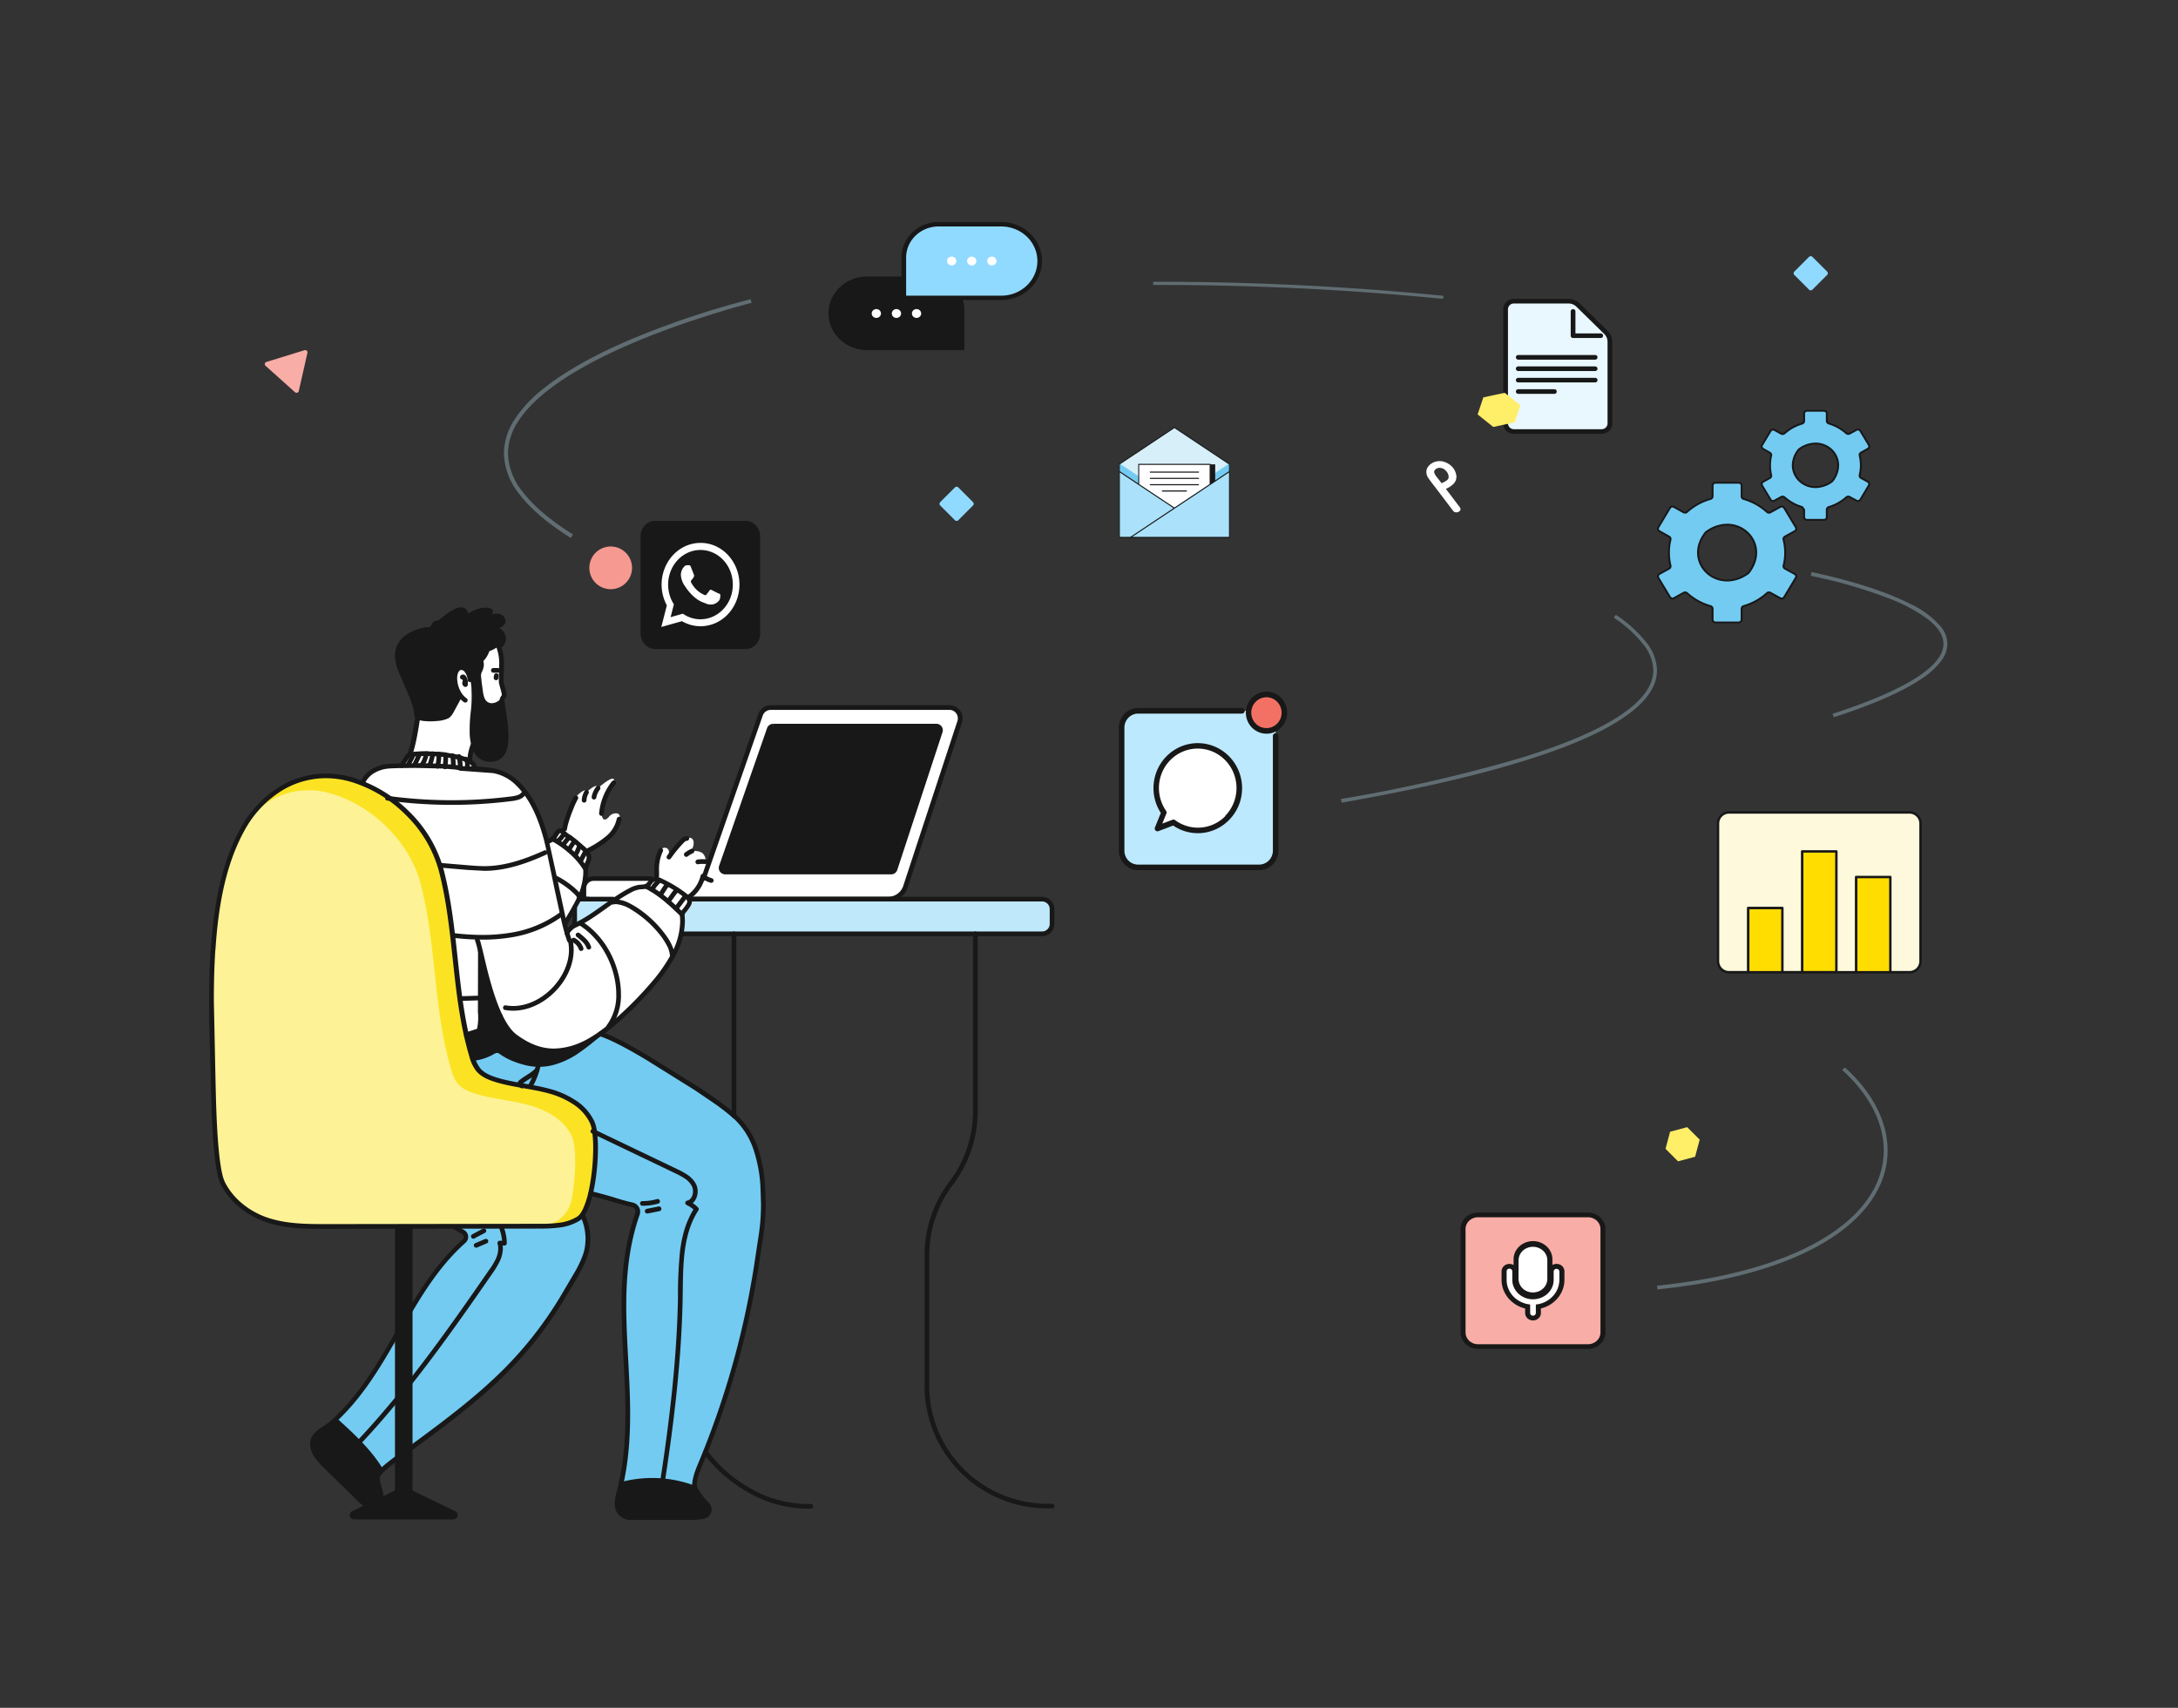 <svg xmlns="http://www.w3.org/2000/svg" xmlns:xlink="http://www.w3.org/1999/xlink" width="255" height="200" fill="none" xmlns:v="https://vecta.io/nano"><rect width="100%" height="100%" fill="#333333" stroke="none"/><style><![CDATA[.B{fill:#fff}.C{fill:#181818}.D{fill:#73cbf2}]]></style><g clip-path="url(#A)"><g clip-path="url(#B)"><path d="M67.169 105.293h54.708a1.31 1.31 0 0 1 .498.099 1.3 1.3 0 0 1 .422.28 1.29 1.29 0 0 1 .282.419c.066.157.099.325.099.495v1.482a1.27 1.27 0 0 1-.099.494c-.065.157-.161.3-.282.42a1.3 1.3 0 0 1-.422.28 1.31 1.31 0 0 1-.498.099H67.169v-4.068z" fill="#bfe8fb"/><g class="D"><path d="M55.47 124.088s5.038-1.49 5.407-2.313c0 0 3.99 3.149 9.556-.746 0 0 10.632 5.385 12.733 7.525s6.76 3.02 6.21 14.323-8.082 30.34-8.082 30.34-.234.757 0 1.044c0 0-4.997-1.851-8.608-.347 0 0 1.345-7.306.825-9.944s-.789-18.573.679-20.648c0 0 1.636-2.566-1.326-2.514l-3.693-1.036s.974-6.205.225-8.165-3.534-4.023-8.943-4.584-4.983-2.935-4.983-2.935zM39.383 166.14s4.76 4.357 5.225 6.177c0 0 18.527-12.77 21.791-21.235 0 0 4.081-4.578 1.81-8.768 0 0-.663 1.271-5.104 1.276l-9.9.093s2.038.473.858 1.913c0 0-5.379 5.615-6.627 8.919-.006.003-6.207 10.726-8.052 11.625z"/></g><g class="C"><path d="M37.279 170.918l5.297 5.152c.721.7 2.134.26 2.024-.732l-.407-1.946a.92.92 0 0 1 .007-.436.91.91 0 0 1 .207-.384l.308-.345-2.318-3.067-3.025-3.028-1.925 1.484a2.17 2.17 0 0 0-.613.71 2.14 2.14 0 0 0-.093 1.824 2.15 2.15 0 0 0 .538.768zm35.046 4.499s-.611 2.187 1.834 2.397 9.273.421 8.871-.967-1.521-1.821-1.62-2.537c0 0-4.262-2.146-8.728-.394l-.357 1.501z"/></g><path d="M82.363 102.885l6.677-19.171a1.27 1.27 0 0 1 .466-.616 1.28 1.28 0 0 1 .739-.234h20.914a1.28 1.28 0 0 1 .579.138c.179.091.334.223.452.384a1.26 1.26 0 0 1 .227.547c.031.198.015.4-.048.59l-6.347 19.319a2.11 2.11 0 0 1-.771 1.051 2.13 2.13 0 0 1-1.245.4H68.36v-1.29c0-.296.118-.581.329-.79s.497-.328.795-.328h12.878z" class="B"/><path d="M90.533 85.039h19.099c.075 0 .15.017.218.051s.126.084.17.144a.47.47 0 0 1 .086.206c.012.074.006.15-.018.222l-5.296 16.126a.48.48 0 0 1-.174.24c-.082.059-.181.091-.283.091H84.918a.48.48 0 0 1-.22-.054.47.47 0 0 1-.171-.147.48.48 0 0 1-.084-.209c-.011-.075-.004-.152.021-.224l5.615-16.127c.033-.094.094-.175.175-.232a.48.48 0 0 1 .278-.088z" class="C"/><path d="M47.905 88.407l-.899 1.241s-3.322-.5-4.499 2.121c0 0 8.8 3.783 9.595 12.283l2.69 17.983.679 2.053s5.021-1.613 5.407-2.313c0 0 4.991 4.21 10.769-1.765 0 0 9.265-7.484 8.214-12.915 0 0 .929-.971.858-1.64 0 0-2.508-2.775-4.169-2.474 0 0-.663.413-.795.752-.587.065-1.16.219-1.7.456 0 0-6.025 3.898-6.374 3.974s-1.216.845-1.254 1.017l-.275-1.118s2.654-3.846 2.524-6.464c0 0 .421-.998.209-1.536l-3.27-2.794s-.407.098-.902.968l-.696.273s-2.107-8.449-6.955-8.353l-1.499-.115s.195-1.137-1.587-1.268-3.198-1.178-6.072-.366z" class="B"/><path d="M29.678 95.404l.014-.025c1.845-3.351 6.501-5.095 10.274-4.373a10.87 10.87 0 0 1 1.084.273c4.823 1.454 9.111 5.677 10.376 10.55 1.87 7.134 1.466 14.665 3.575 21.752a4.6 4.6 0 0 0 .737 1.605c.509.628 1.292.964 2.065 1.208 2.046.642 4.218.779 6.284 1.347s4.425 1.87 5.313 3.808c.55 1.175.258 5.62-.225 8.41-.69 3.955-4.23 3.666-4.24 3.666-8.25 0-16.156-1.684-24.398-1.673-2.475 0-4.994 0-7.312-.845-2.095-.76-3.965-2.244-4.964-4.228-.965-1.914-1.064-9.734-1.122-11.887-.137-5.106-.358-10.313-.025-15.449.319-4.734.253-9.919 2.566-14.14z" fill="#fbe324"/><path d="M28.353 97.186v-.025a8.84 8.84 0 0 1 3.981-3.762 8.91 8.91 0 0 1 5.446-.707c.358.071.721.161 1.084.273 4.824 1.446 9.111 5.669 10.387 10.542 1.87 7.134 1.466 14.665 3.575 21.75a4.59 4.59 0 0 0 .737 1.607c.509.626 1.293.965 2.065 1.208 2.046.642 4.218.779 6.284 1.347s4.144 1.706 5.032 3.647c.55 1.172.511 4.57 0 7.355-.166.894-.643 1.701-1.346 2.281a3.92 3.92 0 0 1-2.504.893h-.03l-24.723.035c-2.475 0-4.997 0-7.312-.845-2.096-.759-3.966-2.244-4.964-4.228-.965-1.913-1.064-9.736-1.122-11.887-.137-5.106-.357-10.316-.025-15.449.335-4.742 1.119-9.815 3.435-14.036z" fill="#fdf295"/><g class="B"><path d="M71.327 95.623a1 1 0 0 1 .361-.283c.141-.065.295-.098.45-.094.352.016.646.249.209 1.194-.789 1.719-3.614 3.154-3.614 3.154s-1.617-1.572-2.871-2.321l1.576-3.972s1.149-1.211 1.226-.508c0 0 1.262-1.255 1.35-.495 0 0 2.25-2.015 1.832-.615 0 0-1.614 2.58-1.427 3.583 0 0 .091 1.337.907.355zM48.906 84.137l-.907 4.234s4.95-.489 7.123.875c0 0-.179-1.451.3-2.135l2.604-3.676 1.007-1.933-.275-1.32-.072-1.394-.022-2.006-.327-1.394-.649.131c-2.018.401-3.886 1.349-5.397 2.739a11.09 11.09 0 0 0-3.164 5.136l-.22.743zm27.951 18.584s0-3.356.891-3.436.495 1.172.495 1.172 1.507-1.842 2.164-2.244c.613-.372 1.166.298.517 1.449 0 0 1.1-.123 1.466.404.407.613.074.82.074.82s1.873.82.825 2.348l-1.064-.631s-.47 2.063-1.719 2.49a19.53 19.53 0 0 0-3.649-2.373z"/></g><g class="C"><path d="M79.816 109.631h42.185c.384 0 .753-.152 1.025-.422s.424-.636.424-1.018v-1.728c0-.382-.152-.749-.424-1.019a1.46 1.46 0 0 0-1.025-.424h-41.31c-.073 0-.143.029-.194.08s-.081.121-.081.193.029.142.081.194.121.08.194.08h41.311a.9.9 0 0 1 .636.263.89.89 0 0 1 .263.633v1.728c.001.117-.022.234-.067.342a.91.91 0 0 1-.195.29c-.084.084-.183.149-.292.194a.89.89 0 0 1-.345.067H79.816c-.073 0-.143.029-.194.081a.27.27 0 0 0 0 .386c.052.051.121.08.194.08zm-8.041-4.611h-3.141v-1.017a.83.83 0 0 1 .065-.323c.043-.102.105-.196.184-.274a.85.85 0 0 1 .276-.183c.103-.043.214-.064.325-.064h6.669c.073 0 .143-.029.194-.08s.081-.121.081-.194a.27.27 0 0 0-.081-.193c-.052-.051-.121-.08-.194-.08h-6.669a1.41 1.41 0 0 0-.99.407 1.39 1.39 0 0 0-.41.984v1.29c0 .073.029.142.081.194s.121.08.194.08h3.416c.073 0 .143-.029.194-.08s.081-.121.081-.194a.27.27 0 0 0-.081-.193c-.052-.051-.121-.08-.194-.08z"/><path d="M82.624 102.97l6.677-19.169a.99.99 0 0 1 .364-.484 1 1 0 0 1 .579-.183h20.914c.132-.001.264.025.386.076a1 1 0 0 1 .601.913c-.001.106-.017.211-.049.312l-6.347 19.319c-.122.368-.356.688-.672.915a1.86 1.86 0 0 1-1.083.348H81.021c-.073 0-.143.029-.194.08s-.081.121-.081.194a.27.27 0 0 0 .081.193c.052.051.121.08.194.08h22.984c.505 0 .997-.158 1.406-.453s.714-.71.871-1.187l6.347-19.319a1.54 1.54 0 0 0 .077-.481c-.001-.402-.16-.787-.443-1.074a1.53 1.53 0 0 0-.503-.341 1.55 1.55 0 0 0-.597-.121H90.244a1.55 1.55 0 0 0-.898.285 1.54 1.54 0 0 0-.565.751l-6.677 19.168c-.013.035-.02.071-.018.108s.01.073.026.106.038.063.065.088.06.043.095.055a.27.27 0 0 0 .109.014.28.28 0 0 0 .106-.029c.033-.017.062-.04.086-.068s.041-.061.052-.096zM58.069 75.675a5.5 5.5 0 0 1 .382 1.965l-.058 1.624.016.623a1.82 1.82 0 0 0 .066.344l.179.648.072.298a1.37 1.37 0 0 1 .027.186v.044c-.014.03-.06.085-.121.178a.73.73 0 0 0-.126.402c0 .073.029.142.08.193s.122.08.195.08.143-.029.194-.08.081-.121.081-.193c0-.026.006-.052.017-.076a1.52 1.52 0 0 1 .115-.169.68.68 0 0 0 .127-.385c-.009-.132-.031-.263-.063-.391l-.179-.667-.074-.273a.98.98 0 0 1-.028-.153l-.016-.593.058-1.624c-.007-.735-.147-1.463-.412-2.148-.025-.069-.075-.125-.141-.156a.28.28 0 0 0-.211-.011c-.069.024-.125.075-.157.141a.27.27 0 0 0-.011.209l-.011-.014zm-3.462 6.09a2.37 2.37 0 0 1-.671-.779 3.3 3.3 0 0 1-.377-1.129c-.023-.141-.035-.284-.036-.426-.001-.129.011-.258.036-.385a1.25 1.25 0 0 1 .115-.331.57.57 0 0 1 .162-.2.28.28 0 0 1 .173-.057c.07.004.138.022.201.054a.51.51 0 0 1 .162.129c.225.284.358.629.38.989a.27.27 0 0 0 .032.102c.017.032.041.059.069.082a.28.28 0 0 0 .095.05c.035.011.071.013.107.01.072-.008.138-.043.184-.099a.27.27 0 0 0 .061-.199 2.27 2.27 0 0 0-.525-1.307 1.05 1.05 0 0 0-.344-.259c-.132-.062-.275-.095-.42-.099a.84.84 0 0 0-.503.164c-.133.104-.242.236-.319.385a1.86 1.86 0 0 0-.168.478 2.35 2.35 0 0 0-.047.492c.001.165.015.338.041.506a3.87 3.87 0 0 0 .44 1.315 2.86 2.86 0 0 0 .839.959c.029.025.063.044.1.055s.076.014.114.01.075-.017.108-.037.061-.046.084-.078.037-.067.045-.105.007-.076-.002-.114-.025-.072-.048-.103a.28.28 0 0 0-.086-.075zm-.646 8.498l3.759.273a5.11 5.11 0 0 1 2.684 1.416c1.667 1.64 2.596 3.898 3.226 6.197.313 1.137.798 3.587 1.304 6.014l.762 3.498c.187.858.42 1.705.698 2.537a.26.26 0 0 0 .054.094c.024.027.054.05.087.066s.069.025.106.027.073-.003.108-.016.066-.031.093-.056.049-.055.064-.088.023-.07.024-.106a.27.27 0 0 0-.019-.107c-.27-.813-.497-1.64-.679-2.476l-1.133-5.292-.938-4.25c-.641-2.337-1.595-4.701-3.372-6.442-.805-.804-1.835-1.348-2.956-1.561-1.1-.227-2.34-.246-3.85-.273-.073 0-.143.029-.194.08s-.081.121-.081.193a.27.27 0 0 0 .081.193c.052.051.121.08.194.08h-.022zm25.624 16.867a5.64 5.64 0 0 1 .049.779 8.22 8.22 0 0 1-1.037 3.783c-.666 1.218-1.466 2.358-2.384 3.4a41.78 41.78 0 0 1-3.889 3.972c-1.496 1.334-3.102 2.515-4.471 3.075-.949.413-1.97.636-3.006.656-1.493 0-2.893-.547-4.375-1.64-.624-.462-1.204-1.331-1.702-2.392-.748-1.588-1.32-3.594-1.744-5.289l-.531-2.219-.195-.774c-.04-.167-.094-.331-.162-.489-.032-.066-.088-.116-.157-.14s-.145-.02-.211.012-.117.087-.141.156-.02.144.012.21a1.5 1.5 0 0 1 .077.216c.124.399.297 1.181.525 2.143.381 1.692.862 3.36 1.441 4.996.292.81.651 1.593 1.075 2.343.344.639.812 1.204 1.375 1.664 1.54 1.148 3.069 1.744 4.703 1.744a8.42 8.42 0 0 0 3.226-.686c1.474-.607 3.105-1.82 4.631-3.173a42.69 42.69 0 0 0 3.938-4.024 19.18 19.18 0 0 0 2.456-3.504 8.75 8.75 0 0 0 1.1-4.034 6.76 6.76 0 0 0-.052-.848c-.004-.036-.016-.07-.034-.102s-.042-.059-.071-.081-.061-.038-.097-.048a.28.28 0 0 0-.108-.008.29.29 0 0 0-.185.104c-.023.028-.039.062-.048.096a.3.3 0 0 0-.008.108v-.006z"/><path d="M80.094 107.152c.099-.157.208-.306.327-.448a4.99 4.99 0 0 0 .366-.506 2.46 2.46 0 0 0 .138-.257c.05-.109.079-.227.085-.347v-.016c-.008-.201-.082-.393-.212-.547a2.12 2.12 0 0 0-.371-.355c-.902-.7-1.882-1.295-2.92-1.774a1.9 1.9 0 0 0-.77-.208c-.154-.001-.306.035-.443.107a1.25 1.25 0 0 0-.407.396 1.43 1.43 0 0 1-.245.273.7.7 0 0 1-.344.11l-.522.046a3.5 3.5 0 0 0-1.171.426c-2.244 1.187-4.084 2.95-6.273 4.01a2.49 2.49 0 0 0-.652.402c-.111.102-.216.211-.314.325-.061.071-.114.147-.159.227a.67.67 0 0 0-.085.304.46.46 0 0 0 .017.117c.022.066.069.121.13.155a.28.28 0 0 0 .201.024c.068-.018.126-.061.163-.12a.27.27 0 0 0 .036-.198l-.077.022h.08v-.022l-.077.022h.08c.007-.026.018-.05.033-.071.049-.073.104-.142.165-.205l.193-.189c.154-.127.327-.23.511-.306 2.291-1.115 4.125-2.884 6.289-4.018.305-.178.638-.302.984-.366.146-.02.325-.022.517-.044.215-.019.422-.091.602-.211a1.75 1.75 0 0 0 .363-.401.78.78 0 0 1 .228-.238.36.36 0 0 1 .179-.041c.192.013.38.066.55.156a14.36 14.36 0 0 1 2.811 1.711c.103.079.196.17.275.273a.37.37 0 0 1 .096.224c-.005.049-.018.097-.038.142-.031.067-.067.132-.107.194-.098.157-.206.307-.325.449-.135.159-.257.328-.366.505-.024.031-.042.066-.051.104s-.01.078-.003.116a.27.27 0 0 0 .046.107c.023.032.052.059.086.078s.072.032.111.036.079 0 .116-.013.071-.032.1-.059.051-.059.066-.095l-.011-.006z"/><path d="M80.05 106.901c-1.287-1.252-2.632-2.526-4.293-3.341-.065-.029-.139-.033-.206-.009s-.123.073-.155.136-.037.137-.016.205.069.124.132.158c1.562.765 2.871 1.992 4.155 3.241.053.045.121.067.191.064s.135-.033.183-.083.076-.115.078-.184a.27.27 0 0 0-.069-.187z"/><path d="M79.992 104.837l-1.045 1.383a.27.27 0 0 0-.055.201c.009.072.047.137.104.182.029.022.061.038.097.048a.28.28 0 0 0 .108.007c.036-.004.071-.016.102-.034a.27.27 0 0 0 .081-.071l1.061-1.404a.27.27 0 0 0 .044-.206c-.014-.072-.054-.134-.115-.176a.28.28 0 0 0-.206-.044c-.072.013-.136.054-.177.114zm-.938-.752a2 2 0 0 0-.432.473l-.602.836a.28.28 0 0 0-.049.098c-.01.036-.012.073-.007.109s.018.072.037.104a.26.26 0 0 0 .075.08c.031.022.064.037.1.045s.074.009.11.002a.27.27 0 0 0 .102-.04.29.29 0 0 0 .078-.078l.605-.836a1.53 1.53 0 0 1 .308-.353.27.27 0 0 0 .08-.077c.021-.031.035-.066.042-.103s.006-.074-.002-.111a.27.27 0 0 0-.046-.1.28.28 0 0 0-.083-.075.26.26 0 0 0-.106-.035.26.26 0 0 0-.111.009.28.28 0 0 0-.098.052zm-1.092-.675c-.13.117-.243.253-.335.402l-.55.855c-.034.06-.045.131-.029.198a.27.27 0 0 0 .31.208.28.28 0 0 0 .174-.099l.55-.853a1.31 1.31 0 0 1 .234-.29c.031-.022.056-.05.076-.082s.032-.068.036-.106a.27.27 0 0 0-.009-.111c-.011-.036-.029-.069-.053-.098a.27.27 0 0 0-.088-.069c-.034-.017-.071-.027-.108-.029a.28.28 0 0 0-.111.017c-.035.013-.068.034-.095.06v-.003zm-.962-.53l-.418.467a2.64 2.64 0 0 0-.22.274c-.051.076-.098.156-.14.237l-.11.205c-.034.064-.041.14-.02.209s.07.128.134.162.14.041.21.02a.28.28 0 0 0 .163-.134l.11-.202a1.95 1.95 0 0 1 .107-.189c.055-.073.114-.143.176-.21l.418-.465a.27.27 0 0 0 .07-.196c-.004-.073-.036-.14-.09-.189a.28.28 0 0 0-.092-.056c-.034-.013-.071-.017-.107-.016a.26.26 0 0 0-.105.027c-.033.016-.062.037-.087.064v-.008zm-9.958 7.47a1.49 1.49 0 0 1 .731.82.29.29 0 0 0 .052.096c.023.028.053.051.086.068s.069.027.106.029.074-.002.109-.014.067-.031.095-.055.05-.055.065-.088a.27.27 0 0 0 .026-.106c.001-.037-.005-.073-.018-.108-.173-.494-.531-.902-1.001-1.139-.032-.018-.068-.029-.104-.033s-.074 0-.109.011-.068.028-.096.052a.28.28 0 0 0-.068.085c-.017.033-.027.068-.029.104a.27.27 0 0 0 .014.108c.012.035.031.067.055.094s.054.049.088.065v.011zm.468-.64a6.86 6.86 0 0 1 .709.61 1.98 1.98 0 0 1 .457.694c.024.069.074.125.139.157s.141.036.21.013a.28.28 0 0 0 .094-.054c.027-.024.049-.053.065-.086a.27.27 0 0 0 .012-.21 2.49 2.49 0 0 0-.578-.891 7.01 7.01 0 0 0-.767-.664.27.27 0 0 0-.096-.049c-.035-.01-.071-.012-.107-.008s-.071.016-.102.033-.059.042-.082.07a.27.27 0 0 0-.049.096c-.01.034-.013.071-.008.106a.27.27 0 0 0 .034.102c.018.032.042.059.07.081zm-42.562 1.507l.275.016c.305-4.718 1.086-9.755 3.369-13.916a12.6 12.6 0 0 1 4.053-4.499 9.92 9.92 0 0 1 5.5-1.684c1.025.003 2.044.156 3.025.454 2.427.761 4.628 2.106 6.405 3.917a14.48 14.48 0 0 1 3.792 6.432c1.859 7.079 1.455 14.612 3.575 21.76a4.75 4.75 0 0 0 .784 1.697c.569.7 1.408 1.05 2.2 1.299 2.087.656 4.262.79 6.292 1.35a9.88 9.88 0 0 1 2.882 1.274c.854.545 1.539 1.314 1.98 2.222a4.22 4.22 0 0 1 .275 1.162 14.03 14.03 0 0 1 .096 1.765 24.78 24.78 0 0 1-.514 4.948 10.79 10.79 0 0 1-.616 2.006 3.75 3.75 0 0 1-.374.68c-.101.151-.23.282-.38.386-.646.383-1.367.626-2.115.713a16.84 16.84 0 0 1-2.365.118l-24.723.035h-.415c-2.332 0-4.675-.052-6.809-.82-2.038-.74-3.85-2.186-4.81-4.1a4.48 4.48 0 0 1-.302-.915c-.325-1.367-.514-3.625-.624-5.757s-.143-4.154-.168-5.1l-.198-9.466c0-1.992.044-3.982.173-5.958l-.275-.017-.275-.016c-.129 1.99-.173 3.991-.173 5.991 0 3.176.115 6.35.198 9.482.03 1.072.069 3.554.22 6.038.077 1.236.181 2.46.33 3.513.074.522.16 1.003.256 1.415a4.91 4.91 0 0 0 .346 1.036c1.034 2.059 2.959 3.581 5.112 4.374 2.25.82 4.659.861 6.999.861h.41l24.725-.036a17.48 17.48 0 0 0 2.442-.126 5.85 5.85 0 0 0 2.326-.79 1.91 1.91 0 0 0 .55-.53 5.76 5.76 0 0 0 .704-1.495c.591-1.788.902-4.373.902-6.456a15.31 15.31 0 0 0-.099-1.834c-.043-.453-.151-.897-.319-1.32a6.02 6.02 0 0 0-2.172-2.46c-.929-.607-1.951-1.061-3.025-1.345-2.104-.58-4.274-.716-6.276-1.345-.756-.238-1.488-.563-1.925-1.121a4.26 4.26 0 0 1-.685-1.511c-2.096-7.025-1.694-14.552-3.575-21.741-.704-2.529-2.06-4.832-3.935-6.68-1.842-1.875-4.123-3.267-6.639-4.053a11.06 11.06 0 0 0-3.184-.478 10.49 10.49 0 0 0-5.813 1.774c-1.772 1.2-3.224 2.81-4.23 4.693-2.346 4.28-3.129 9.392-3.437 14.145l.253.014z"/><path d="M58.3 118.949c-.015.083-.049.162-.099.23-.209.322-.806.839-2.084 1.216l-1.606.519c-.035.012-.067.029-.094.053a.27.27 0 0 0-.067.084.28.28 0 0 0-.029.104c-.003.036.002.072.014.107a.27.27 0 0 0 .138.158c.032.016.068.025.104.028a.28.28 0 0 0 .107-.014l1.59-.517a5.37 5.37 0 0 0 1.925-.943 2.27 2.27 0 0 0 .459-.5 1.09 1.09 0 0 0 .184-.465c.004-.036.001-.072-.009-.107s-.027-.067-.05-.095c-.046-.057-.113-.093-.186-.101s-.146.013-.203.059-.094.112-.102.184h.008zm32.233-33.91v.273h19.099c.027-.001.054.005.079.015s.048.026.066.045c.039.038.06.089.061.142v.066l-5.297 16.126c-.013.042-.039.078-.074.103s-.077.04-.121.039H84.917c-.027 0-.054-.005-.079-.016a.2.2 0 0 1-.066-.047.21.21 0 0 1-.058-.142v-.065l5.613-16.127c.014-.04.041-.075.076-.099s.077-.038.12-.037v-.547a.76.76 0 0 0-.438.138c-.128.09-.225.218-.277.365l-5.613 16.126c-.028.079-.042.163-.041.246a.75.75 0 0 0 .221.531.76.76 0 0 0 .533.221h19.429a.76.76 0 0 0 .443-.144c.128-.094.223-.225.272-.375l5.297-16.127c.024-.076.037-.155.038-.235 0-.197-.078-.385-.217-.525a.74.74 0 0 0-.55-.224H90.533v.273zm-9.79 20.282a4.44 4.44 0 0 0 1.829-2.657l-.275-.06-.176.21a3 3 0 0 0 1.078.563c.035.01.071.013.107.009a.27.27 0 0 0 .185-.102c.022-.028.039-.061.049-.095s.013-.071.009-.107-.015-.07-.033-.102a.26.26 0 0 0-.07-.081.27.27 0 0 0-.096-.049 2.51 2.51 0 0 1-.88-.457.29.29 0 0 0-.126-.058.28.28 0 0 0-.138.011.27.27 0 0 0-.115.076c-.031.034-.053.076-.064.122a3.89 3.89 0 0 1-1.603 2.326c-.059.041-.1.104-.113.175s.003.143.044.203.104.1.175.114a.28.28 0 0 0 .205-.041h.008zm1.862-4.688c-.118 0-.239-.016-.358-.016-.197 0-.394.016-.588.046-.073.012-.138.052-.181.112s-.061.134-.049.206a.28.28 0 0 0 .321.229 2.97 2.97 0 0 1 .498-.041l.302.013c.072.007.144-.014.2-.06s.092-.111.1-.183a.27.27 0 0 0-.01-.106c-.01-.035-.027-.067-.05-.095a.27.27 0 0 0-.082-.068c-.032-.017-.067-.028-.103-.032v-.005zm-1.7-1.216a3.72 3.72 0 0 0-.721.437c-.058.045-.095.11-.104.182s.011.145.056.202.111.095.183.104a.28.28 0 0 0 .203-.056 3.15 3.15 0 0 1 .616-.375c.033-.015.063-.036.088-.063s.044-.058.057-.092a.27.27 0 0 0 .017-.107c-.002-.036-.01-.072-.026-.105s-.038-.062-.065-.087-.059-.043-.093-.055a.28.28 0 0 0-.108-.015c-.037.002-.072.012-.105.028zm-.506-1.498a.88.88 0 0 0-.47.164 2.25 2.25 0 0 0-.311.273c-.553.582-1.062 1.204-1.521 1.862a.27.27 0 0 0-.043.098c-.008.035-.008.071-.002.107.013.071.054.135.114.176a.28.28 0 0 0 .206.044c.072-.013.136-.054.177-.114.442-.635.933-1.235 1.468-1.796a1.28 1.28 0 0 1 .22-.202.36.36 0 0 1 .176-.068c.073 0 .143-.029.194-.08s.081-.121.081-.193a.27.27 0 0 0-.081-.193c-.052-.051-.121-.08-.194-.08l-.016.003zm-3.291 1.547a5.31 5.31 0 0 0-.506 2.545v.39.082a.83.83 0 0 1 0 .156c-.003.028-.015.055-.033.077a.27.27 0 0 0-.043.195c.011.068.047.129.102.172s.123.063.193.057.134-.037.18-.088a.68.68 0 0 0 .135-.301 1.18 1.18 0 0 0 .025-.273v-.093-.38a4.79 4.79 0 0 1 .443-2.288.27.27 0 0 0 .019-.208c-.022-.069-.07-.127-.135-.161s-.139-.041-.209-.02-.128.069-.162.132l-.008.005zm-12.948-.623a3.34 3.34 0 0 0 .569-.273 1.76 1.76 0 0 0 .462-.478l.261-.413a.65.65 0 0 1 .099-.104c.021-.016.046-.025.072-.027l-.019-.232v.232h.019l-.019-.232v.052l-.061.172c.02.004.04.004.061 0v-.18l-.061.172.022-.057-.025.055.022-.057-.025.055a.87.87 0 0 1 .121.085l.319.273.146.126.066.052a.71.71 0 0 0 .074.046 4.19 4.19 0 0 1 .437.273c.517.38 1.191.97 1.504 1.263.132.118.248.252.347.4a.75.75 0 0 1 .135.399v.019h.275-.275a1.06 1.06 0 0 1-.102.369 4.49 4.49 0 0 0-.195.484 3.62 3.62 0 0 0-.096.984 7.44 7.44 0 0 1-.844 3.039c-.465.959-1.045 1.859-1.518 2.684-.036.063-.045.137-.026.207s.065.129.128.165c.031.018.066.03.102.034a.26.26 0 0 0 .204-.054.29.29 0 0 0 .071-.081l1.535-2.717a8 8 0 0 0 .899-3.264 3.2 3.2 0 0 1 .072-.839 4.57 4.57 0 0 1 .176-.429 1.57 1.57 0 0 0 .146-.566v-.033a1.26 1.26 0 0 0-.22-.688 2.74 2.74 0 0 0-.434-.508l-.982-.853-.575-.451a4.29 4.29 0 0 0-.506-.328l-.049.093.055-.087-.049.093.055-.088-.041-.033-.379-.325-.217-.167-.11-.066a.44.44 0 0 0-.176-.044h-.028l.025.273-.022-.273a.66.66 0 0 0-.347.126 1.18 1.18 0 0 0-.305.342l-.192.309a1.15 1.15 0 0 1-.316.336 2.66 2.66 0 0 1-.47.221c-.033.014-.064.034-.089.059s-.046.056-.06.089a.27.27 0 0 0-.021.105.27.27 0 0 0 .021.105c.028.067.081.119.148.147s.142.028.209.001v.011z"/><path d="M68.75 101.56c-.473-.759-1.06-1.441-1.741-2.023a11.32 11.32 0 0 0-2.184-1.536c-.032-.018-.067-.029-.104-.033s-.073-.001-.108.01-.068.028-.096.051-.052.052-.069.084a.27.27 0 0 0-.031.104c-.003.036.001.073.012.108s.029.067.053.094.053.05.086.066c.746.404 1.442.894 2.073 1.46.635.546 1.185 1.182 1.631 1.889.017.033.041.062.069.085s.062.041.098.051a.29.29 0 0 0 .11.009c.037-.005.072-.017.105-.035s.06-.043.082-.073a.27.27 0 0 0 .051-.208c-.006-.036-.019-.071-.039-.102z"/><path d="M68.285 99.644l-.534 1.016c-.032.064-.037.138-.015.206s.07.125.134.158a.28.28 0 0 0 .207.02c.069-.021.127-.067.162-.129l.536-1.02c.034-.065.04-.14.018-.209s-.071-.127-.136-.16-.14-.04-.21-.018-.128.071-.161.135zm-.706-.684c-.101.367-.257.717-.462 1.039a.27.27 0 0 0-.037.205c.016.07.059.133.12.172.031.02.065.033.101.039a.28.28 0 0 0 .108-.002.3.3 0 0 0 .099-.043c.03-.02.055-.048.074-.079a4.37 4.37 0 0 0 .528-1.186.27.27 0 0 0 .008-.106c-.004-.036-.016-.07-.034-.101a.27.27 0 0 0-.07-.081.29.29 0 0 0-.096-.048.28.28 0 0 0-.107-.008c-.036.005-.07.016-.102.034a.26.26 0 0 0-.081.07.29.29 0 0 0-.048.096z"/><path d="M67.034 98.356l-.536.795-.11.183c-.018.031-.03.065-.035.101a.27.27 0 0 0 .054.203c.022.029.049.053.081.071.063.037.138.048.208.03a.28.28 0 0 0 .169-.125l.105-.178a7.7 7.7 0 0 1 .509-.754.27.27 0 0 0 .046-.097c.009-.035.011-.071.005-.107s-.018-.07-.036-.1a.27.27 0 0 0-.169-.124c-.035-.008-.072-.01-.107-.005s-.07.018-.101.036-.058.043-.08.072zm-.682-.413l-.632.801c-.022.028-.039.061-.049.096s-.013.071-.008.107.016.07.034.102.042.059.07.081.061.039.096.048a.28.28 0 0 0 .21-.025c.032-.018.059-.041.082-.07l.63-.804c.025-.028.045-.061.057-.096a.27.27 0 0 0-.018-.218.28.28 0 0 0-.072-.085c-.029-.023-.064-.04-.101-.049s-.075-.011-.112-.005a.27.27 0 0 0-.105.04c-.032.021-.059.047-.08.078zm-11.976-18.48l-.171-.098.085.175c.036-.015.066-.042.085-.077l-.171-.098.085.175-.072-.15v.169c.025-.001.049-.007.072-.019l-.072-.15-.077.134c.023.015.05.022.077.022v-.156l-.077.134.033-.06-.072.055.028.025.044-.079-.072.055.014.025a1.05 1.05 0 0 1 .113.476c.003.046.003.091 0 .137l.275.035.135-.24-.044.076.08-.041-.036-.035-.044.076.08-.041h-.028.033-.028-.038l.061.033v-.033h-.072l.06.033-.113-.06.052.115c.026-.011.047-.031.06-.055l-.113-.06.052.115a.27.27 0 0 0 .097-.059c.028-.027.05-.057.065-.093a.27.27 0 0 0-.003-.221c-.016-.035-.039-.066-.068-.091s-.062-.044-.099-.056a.27.27 0 0 0-.113-.011c-.038.004-.075.016-.108.035a.41.41 0 0 0-.198.186c-.035.069-.053.145-.052.221a.49.49 0 0 0 .055.232.44.44 0 0 0 .187.197.27.27 0 0 0 .128.031c.045 0 .088-.011.128-.031s.074-.049.1-.086.042-.078.048-.122c.01-.069.015-.138.014-.208a1.57 1.57 0 0 0-.173-.722.5.5 0 0 0-.066-.109.48.48 0 0 0-.143-.126.4.4 0 0 0-.19-.046.38.38 0 0 0-.168.036.36.36 0 0 0-.151.139c-.036.06-.04.135-.02.203a.27.27 0 0 0 .127.16c.062.035.134.046.203.029s.129-.059.167-.119l.006.019zm.899 9.619a5.42 5.42 0 0 1 .404-1.845c.016-.032.026-.067.029-.103s-.002-.072-.013-.106-.029-.066-.053-.093-.052-.05-.085-.066-.068-.026-.104-.029a.28.28 0 0 0-.201.065c-.028.023-.05.052-.067.084a5.89 5.89 0 0 0-.462 2.042c-.007.073.016.145.063.201s.114.091.187.097.146-.016.202-.063.092-.114.098-.186v.003zm-7.018-.62c.58-1.662.776-3.622 1.1-5.297a.51.51 0 0 0 0-.096c-.001-.036-.007-.072-.017-.107a.32.32 0 0 0-.137-.178.38.38 0 0 0-.171-.047.75.75 0 0 0-.118.016l-.091.027h-.019v.09-.09.09.071l.052-.153h-.052v.161l.052-.153-.063.186.165-.109c-.024-.037-.06-.064-.102-.076l-.063.186.165-.109-.105.071.129-.014a.16.16 0 0 0-.025-.058l-.105.071.129-.014c-.003-.036-.014-.071-.031-.103s-.04-.06-.069-.083a.28.28 0 0 0-.203-.06.26.26 0 0 0-.102.032c-.031.018-.06.04-.083.068s-.04.06-.05.094a.27.27 0 0 0-.01.106c.003.043.013.086.03.126.029.074.082.136.151.175a.39.39 0 0 0 .187.049.72.72 0 0 0 .195-.036h.041l-.025-.109v.109h.022l-.025-.109v-.098l-.066.197a.17.17 0 0 0 .066 0v-.208l-.066.197.074-.221-.206.115c.029.051.076.089.132.107l.074-.221-.206.115.173-.098h-.201c0 .035.01.069.027.098l.173-.098h-.116-.085.085-.085c-.33 1.708-.531 3.646-1.081 5.218-.012.034-.017.07-.015.106s.011.071.027.103.038.061.065.085a.27.27 0 0 0 .093.054c.035.012.07.017.106.015s.071-.011.104-.027.062-.037.086-.064.043-.058.055-.092l.03-.011zm-5.503 3.203a2.74 2.74 0 0 1 1.1-1.151c.489-.285 1.036-.458 1.6-.506.226-.022.666-.041 1.224-.055l1.961-.022 3.204.071 1.279.101c.254.02.505.067.748.142.068.026.144.024.21-.006s.119-.084.144-.152.024-.143-.006-.209-.085-.118-.153-.143a4.19 4.19 0 0 0-.88-.175 45.68 45.68 0 0 0-4.546-.175l-1.974.022-1.26.057a4.4 4.4 0 0 0-1.831.579 3.27 3.27 0 0 0-1.315 1.386.27.27 0 0 0-.023.217.26.26 0 0 0 .055.097c.025.028.055.051.089.068s.071.025.109.026.075-.005.11-.019.067-.034.094-.061a.26.26 0 0 0 .061-.093z"/><path d="M65.433 98.728a2.29 2.29 0 0 0 .525-.503.99.99 0 0 1 .159-.189c.06-.04.102-.102.117-.173s0-.144-.04-.204c-.02-.03-.046-.056-.076-.076s-.064-.034-.099-.041a.28.28 0 0 0-.108 0c-.036.007-.069.021-.1.041a1.2 1.2 0 0 0-.291.312 1.74 1.74 0 0 1-.404.385c-.03.02-.055.047-.075.077s-.033.064-.04.1a.27.27 0 0 0 .002.107c.008.035.023.069.044.098s.047.055.078.074a.28.28 0 0 0 .209.035c.036-.008.069-.023.098-.044zm-18.199-8.93l.665-.987c.033-.064.08-.12.138-.164a.53.53 0 0 1 .173-.033l1.502-.093.448.014.91.044.872.063a16.01 16.01 0 0 1 2.027.41 4.11 4.11 0 0 1 .982.407c.098.06.185.136.258.224.041.052.065.115.069.18a.27.27 0 0 0 .081.193c.052.051.122.08.194.08s.143-.029.194-.08.081-.121.081-.193a.83.83 0 0 0-.179-.506 1.96 1.96 0 0 0-.787-.563c-.512-.214-1.046-.374-1.592-.476l-1.243-.219c-.242-.038-.572-.052-.932-.068l-.899-.041c-.162 0-.322-.016-.484-.016-.525 0-1.045.049-1.554.096a.98.98 0 0 0-.382.096.99.99 0 0 0-.335.342l-.663.987c-.02.03-.034.064-.041.099s-.007.072 0 .107a.27.27 0 0 0 .041.099c.02.03.046.055.076.075.061.04.135.054.206.039s.134-.056.174-.116z"/><path d="M48.043 89.626c.228-.37.426-.758.594-1.159.028-.067.029-.142.002-.209s-.08-.121-.147-.149c-.033-.014-.069-.021-.105-.021s-.072.007-.105.021-.064.034-.09.059a.27.27 0 0 0-.06.089c-.156.377-.34.743-.55 1.093-.038.062-.049.136-.031.206s.062.131.125.168.137.048.208.031.131-.062.169-.124l-.008-.005z"/><path d="M48.796 89.683l.594-1.279c.02-.065.015-.135-.014-.197a.27.27 0 0 0-.144-.136c-.064-.026-.134-.028-.198-.005s-.118.069-.15.129l-.578 1.238a.27.27 0 0 0 .03.307c.024.028.053.051.086.068s.069.027.105.029.074-.002.108-.014.067-.03.095-.055a.28.28 0 0 0 .066-.087zm.864-.022a3.2 3.2 0 0 0 .256-.435 3.03 3.03 0 0 0 .121-.328l.176-.547c.013-.034.018-.071.017-.108a.26.26 0 0 0-.027-.106.27.27 0 0 0-.067-.087c-.028-.024-.06-.043-.095-.054s-.072-.016-.109-.013-.073.014-.105.031-.061.041-.085.069-.041.062-.051.097l-.176.547a2.22 2.22 0 0 1-.102.273 2.43 2.43 0 0 1-.212.361c-.033.06-.043.131-.026.198s.058.125.117.163.128.052.197.04.13-.048.172-.103zm.723-1.418c-.057.438-.171.867-.338 1.276-.022.066-.018.138.011.201s.082.113.147.139a.28.28 0 0 0 .203.002c.066-.025.118-.074.149-.137.184-.453.311-.926.377-1.41.009-.073-.01-.146-.055-.204s-.111-.096-.184-.105a.28.28 0 0 0-.311.238h.003z"/><path d="M51.112 88.33v.183a4.33 4.33 0 0 1-.151 1.143c-.011.035-.014.072-.011.108a.27.27 0 0 0 .033.104c.018.032.042.06.071.083s.062.039.098.049.073.012.109.007.072-.017.103-.036.059-.044.081-.073.037-.063.046-.099c.113-.419.17-.851.17-1.285v-.208c-.003-.073-.035-.141-.089-.19s-.125-.075-.198-.071-.142.035-.191.089-.075.124-.072.197z"/><path d="M51.895 88.522c.014.039.02.081.017.123v.112a8.18 8.18 0 0 1-.085 1.014c-.005.036-.002.072.008.107s.026.068.048.096.05.052.082.07.067.029.103.034.073.002.108-.008.068-.026.097-.048.053-.05.071-.081.029-.066.034-.102c.053-.362.082-.727.088-1.093v-.115c.002-.133-.029-.265-.091-.383-.037-.062-.097-.107-.167-.126s-.145-.009-.207.027-.109.095-.128.165-.01.144.026.207h-.003z"/><path d="M52.709 88.56c.058.283.088.572.088.861v.273c-.005.073.02.144.068.199s.116.088.189.093.145-.019.2-.067.088-.115.093-.188v-.312a4.76 4.76 0 0 0-.099-.97c-.007-.036-.022-.07-.042-.1a.28.28 0 0 0-.077-.077c-.031-.02-.065-.034-.101-.041a.28.28 0 0 0-.21.042.28.28 0 0 0-.077.077c-.021.03-.035.065-.042.101a.28.28 0 0 0 0 .109l.011.003z"/><path d="M53.463 88.65l.058.303a3.72 3.72 0 0 1 .085.661 1.27 1.27 0 0 1-.019.23.3.3 0 0 0 .002.108c.007.035.023.069.044.099a.28.28 0 0 0 .079.075.27.27 0 0 0 .102.039.28.28 0 0 0 .284-.124c.02-.031.033-.065.039-.101a1.86 1.86 0 0 0 .028-.325 4.08 4.08 0 0 0-.093-.763l-.061-.303c-.007-.036-.02-.07-.04-.101a.28.28 0 0 0-.387-.082.28.28 0 0 0-.078.076c-.021.03-.036.064-.043.1s-.008.073-.002.108h.003zm.847.407a.72.72 0 0 1 .118.2.9.9 0 0 1 .022.172v.273.295c.004.072.037.14.091.189s.126.073.199.069.141-.037.19-.091.074-.125.07-.198v-.273-.295a1.27 1.27 0 0 0-.044-.301 1.3 1.3 0 0 0-.195-.358c-.021-.029-.047-.055-.078-.074a.28.28 0 0 0-.209-.035c-.036.008-.069.023-.098.044s-.055.047-.074.078-.032.065-.039.1-.005.072.003.107a.28.28 0 0 0 .044.098zm15.895 32.287c1.403.459 3.388 1.541 5.418 2.757l5.737 3.578 2.376 1.616a26.19 26.19 0 0 1 2.241 1.768 8.74 8.74 0 0 1 2.26 3.614c.463 1.415.732 2.886.8 4.373l.063 1.99a24.15 24.15 0 0 1-.234 3.356l-.58 3.827a99.56 99.56 0 0 1-6.383 22.766c-.36.872-.773 1.782-.864 2.788v.082a1.56 1.56 0 0 0 .151.61 7.56 7.56 0 0 0 1.416 1.913c.105.107.164.25.165.399a.6.6 0 0 1-.146.391.58.58 0 0 1-.382.205c-1.592.163-3.192.238-4.793.224-1.163 0-2.282-.027-3.272-.049a2.06 2.06 0 0 1-.96-.241 1.27 1.27 0 0 1-.55-.527 1.46 1.46 0 0 1-.143-.678 5.25 5.25 0 0 1 .22-1.282c.8-3.105 1.031-6.186 1.031-9.233 0-4.275-.454-8.495-.454-12.664 0-3.583.333-7.126 1.565-10.66.041-.117.062-.24.063-.363.001-.252-.085-.496-.244-.691a1.11 1.11 0 0 0-.628-.384 21.77 21.77 0 0 1-2.002-.546c-.696-.218-1.526-.451-2.835-.787-.071-.018-.146-.007-.208.03s-.108.097-.126.168-.007.145.031.207.098.107.169.125c1.298.331 2.12.577 2.816.782a29.88 29.88 0 0 0 2.038.546.55.55 0 0 1 .216.095.54.54 0 0 1 .156.175.55.55 0 0 1 .068.225.54.54 0 0 1-.033.232c-1.259 3.6-1.595 7.211-1.595 10.827 0 4.209.454 8.427.454 12.664 0 3.02-.228 6.051-1.015 9.096a5.94 5.94 0 0 0-.237 1.419 2 2 0 0 0 .204.926 1.82 1.82 0 0 0 .756.755c.373.201.791.308 1.216.311l3.286.05a43.28 43.28 0 0 0 4.856-.23 1.14 1.14 0 0 0 .743-.394c.175-.209.272-.471.275-.743a1.12 1.12 0 0 0-.316-.776 9.61 9.61 0 0 1-.998-1.2 3.47 3.47 0 0 1-.313-.547c-.059-.123-.095-.255-.105-.391v-.033c.077-.885.456-1.746.825-2.629 3.042-7.349 5.197-15.031 6.421-22.884l.58-3.826a24.63 24.63 0 0 0 .239-3.431c0-.609-.019-1.273-.063-2.022-.07-1.536-.347-3.056-.825-4.518a9.29 9.29 0 0 0-2.406-3.841 27.49 27.49 0 0 0-2.293-1.812c-.888-.642-1.796-1.255-2.409-1.64l-5.748-3.578c-2.049-1.222-4.04-2.318-5.528-2.81-.034-.011-.071-.016-.107-.013s-.071.012-.103.028-.061.039-.085.066-.042.059-.053.093-.016.07-.013.106a.27.27 0 0 0 .029.103c.017.033.039.06.066.084a.3.3 0 0 0 .093.053h.005zm-2.258 21.082a6.05 6.05 0 0 1 .605 2.615 7.07 7.07 0 0 1-.074 1.001c-.107.776-.55 1.796-1.1 2.785l-1.59 2.701a44.24 44.24 0 0 1-8.063 10.015c-3.041 2.842-6.54 5.442-10.791 8.547-.275.197-.954.675-1.589 1.186a10.62 10.62 0 0 0-.877.771 3.3 3.3 0 0 0-.319.369 1.17 1.17 0 0 0-.195.374c-.036.139-.054.283-.052.427a4.96 4.96 0 0 0 .311 1.366 2.48 2.48 0 0 1 .107.667 1.05 1.05 0 0 1-.096.476.69.69 0 0 1-.327.311.77.77 0 0 1-.327.069h-.115a1.59 1.59 0 0 1-.707-.293 5.44 5.44 0 0 1-.641-.563l-3.792-3.72a7.96 7.96 0 0 1-1.031-1.175 2.32 2.32 0 0 1-.454-1.293v-.057a1.09 1.09 0 0 1 .217-.615 3.68 3.68 0 0 1 .929-.82 11.41 11.41 0 0 0 1.152-.84c3.404-3.075 5.588-6.909 7.755-10.701s4.315-7.544 7.618-10.485c.11-.097.195-.218.248-.354s.075-.283.061-.428a.93.93 0 0 0-.141-.409.94.94 0 0 0-.311-.301l-1.006-.604c-.061-.025-.13-.027-.193-.006a.27.27 0 0 0-.182.309c.012.065.048.123.1.164l1.029.615a.39.39 0 0 1 .139.141.38.38 0 0 1 .016.349c-.023.05-.056.094-.097.131-3.388 3.006-5.56 6.833-7.727 10.619s-4.345 7.568-7.659 10.567c-.393.358-.976.686-1.485 1.077a3.15 3.15 0 0 0-.674.667 1.63 1.63 0 0 0-.319.91.69.69 0 0 0 0 .076c.018.576.21 1.133.55 1.599a8.4 8.4 0 0 0 1.1 1.258l3.792 3.72a5.58 5.58 0 0 0 .709.62c.28.206.607.339.952.388a1.13 1.13 0 0 0 .184 0c.195.003.388-.039.564-.123a1.2 1.2 0 0 0 .58-.546 1.59 1.59 0 0 0 .157-.722 2.96 2.96 0 0 0-.129-.82 4.49 4.49 0 0 1-.289-1.224 1.25 1.25 0 0 1 .033-.274.71.71 0 0 1 .11-.191 4.07 4.07 0 0 1 .55-.574 18.51 18.51 0 0 1 1.191-.957l.932-.678c4.252-3.105 7.769-5.718 10.84-8.59a44.76 44.76 0 0 0 8.151-10.147c.432-.721 1.056-1.705 1.603-2.719s1.02-2.067 1.15-2.969a7.69 7.69 0 0 0 .08-1.077 6.57 6.57 0 0 0-.654-2.842c-.015-.033-.037-.062-.063-.087a.27.27 0 0 0-.092-.056c-.034-.013-.07-.018-.106-.016a.27.27 0 0 0-.247.178c-.025.068-.023.142.007.208h-.005z"/><path d="M39.196 166.605c1.925 1.752 3.85 3.526 5.165 5.704.04.055.099.093.166.107s.136.003.195-.031.103-.089.124-.153a.27.27 0 0 0-.011-.196c-1.375-2.271-3.341-4.073-5.264-5.83a.27.27 0 0 0-.199-.072c-.073.003-.142.034-.192.088s-.076.125-.073.198a.27.27 0 0 0 .089.19v-.005zm33.566 7.511c2.784-.762 5.739-.621 8.437.402.068.026.144.023.21-.006s.118-.085.144-.153a.27.27 0 0 0-.006-.209c-.03-.066-.085-.118-.153-.143a14.21 14.21 0 0 0-8.781-.419.29.29 0 0 0-.096.049c-.029.022-.052.05-.07.081s-.029.066-.033.101-.002.072.008.107a.26.26 0 0 0 .049.095.29.29 0 0 0 .082.07c.032.018.066.029.102.033s.072.002.107-.008z"/><path d="M42.276 169.054c5.706-6.071 10.667-13.12 15.386-19.934.312-.433.587-.89.825-1.367a3.66 3.66 0 0 0 .39-1.547 2.48 2.48 0 0 0-.107-.727l-.261.079-.019.273.55.039a.28.28 0 0 0 .111-.016c.036-.013.068-.032.095-.058s.05-.057.066-.092a.27.27 0 0 0 .023-.11 5.45 5.45 0 0 0-.366-1.914c-.026-.068-.078-.122-.144-.152s-.142-.032-.21-.006-.123.077-.153.143a.27.27 0 0 0-.006.209 4.99 4.99 0 0 1 .33 1.733h.275l.019-.273-.55-.038a.27.27 0 0 0-.128.025c-.04.019-.075.046-.102.08a.27.27 0 0 0-.053.118c-.008.043-.005.087.007.129a1.93 1.93 0 0 1 .082.569 3.07 3.07 0 0 1-.338 1.315 9.2 9.2 0 0 1-.797 1.276c-4.716 6.833-9.664 13.842-15.334 19.871a.27.27 0 0 0-.074.196.28.28 0 0 0 .087.191c.053.05.124.076.197.074s.142-.033.192-.086h.008zm20.617-45.229a8.01 8.01 0 0 1-.985 3.108c-.036.064-.046.139-.027.209s.066.131.13.167a.28.28 0 0 0 .378-.102 8.61 8.61 0 0 0 1.05-3.321c.004-.036 0-.073-.01-.107a.27.27 0 0 0-.051-.095c-.023-.028-.051-.051-.084-.068s-.067-.028-.103-.031c-.073-.007-.145.015-.201.061s-.092.113-.099.185v-.006zm6.407 8.903l9.732 4.663a8.26 8.26 0 0 1 1.133.62 2.51 2.51 0 0 1 .808.839 1.35 1.35 0 0 1 .162.67 1.34 1.34 0 0 1-.19.714c-.053.093-.125.174-.211.238s-.185.109-.289.133a.28.28 0 0 0-.144.085c-.038.043-.062.096-.068.153s.006.113.034.163a.27.27 0 0 0 .123.113 3.16 3.16 0 0 1 .949.67l.198-.189-.231-.147c-1.001 1.541-1.466 3.28-1.689 5.075a51.24 51.24 0 0 0-.239 5.418c-.126 7.156-1.009 14.549-2.062 21.372-.005.035-.004.072.005.107s.024.067.046.096a.27.27 0 0 0 .079.072c.031.018.065.031.101.036s.072.004.107-.004.068-.024.097-.046a.27.27 0 0 0 .072-.079.28.28 0 0 0 .036-.1c1.053-6.834 1.942-14.252 2.068-21.446.03-1.782.016-3.613.234-5.357s.666-3.403 1.606-4.849c.033-.052.048-.113.042-.174a.27.27 0 0 0-.075-.162 3.66 3.66 0 0 0-1.114-.788l-.115.249.058.273c.176-.039.342-.114.489-.22a1.31 1.31 0 0 0 .361-.395 1.99 1.99 0 0 0 .041-1.935c-.24-.414-.574-.766-.976-1.027a9.06 9.06 0 0 0-1.207-.662l-9.732-4.663c-.033-.017-.068-.027-.105-.03a.28.28 0 0 0-.108.013c-.034.011-.067.03-.095.054s-.05.054-.066.087a.27.27 0 0 0-.027.105c-.002.036.004.073.016.107s.032.066.057.093.055.048.089.063v-.008z"/><path d="M62.653 125.154a5.06 5.06 0 0 1-.875.672 11.35 11.35 0 0 0-.99.681.52.52 0 0 0-.149.18.38.38 0 0 0-.038.17.51.51 0 0 0 .138.333c.041.047.074.077.096.099l.033.032c.038.062.099.107.169.124a.28.28 0 0 0 .208-.031c.031-.018.058-.043.08-.072a.27.27 0 0 0 .051-.204.28.28 0 0 0-.037-.101.66.66 0 0 0-.118-.139l-.069-.069-.066.033h.072v-.033l-.066.033h-.069l.129.058v-.058h-.14l.129.058-.099-.044.08.074.019-.03-.099-.044.08.074h.014c.301-.233.615-.449.941-.645a5.57 5.57 0 0 0 .971-.752c.051-.052.078-.122.077-.195s-.032-.142-.084-.192a.28.28 0 0 0-.196-.077.28.28 0 0 0-.193.084l.003-.019zm12.551 16.05h.102c.597-.001 1.19-.087 1.763-.254a.28.28 0 0 0 .164-.131c.035-.064.043-.139.023-.208a.27.27 0 0 0-.132-.163c-.064-.035-.139-.043-.209-.023a5.76 5.76 0 0 1-1.609.232h-.093a.28.28 0 0 0-.195.08c-.052.051-.081.121-.081.194a.27.27 0 0 0 .081.193.28.28 0 0 0 .195.08h-.008zm.628.905l1.375-.274a.28.28 0 0 0 .18-.116.27.27 0 0 0 .044-.208c-.014-.073-.055-.136-.117-.178s-.136-.058-.209-.044l-1.375.273c-.036.007-.071.02-.101.04s-.057.046-.078.076a.28.28 0 0 0-.043.099c-.008.036-.008.073-.001.109s.02.07.04.101.046.057.076.077.064.036.1.043.073.008.109.002zm-20.282 2.919l1.215-.643c.034-.015.065-.037.091-.065a.26.26 0 0 0 .057-.096c.012-.036.017-.073.014-.11a.27.27 0 0 0-.104-.192c-.03-.023-.064-.04-.1-.05s-.075-.012-.112-.006a.28.28 0 0 0-.105.038l-1.215.643a.27.27 0 0 0-.116.369.29.29 0 0 0 .068.084c.028.024.06.04.095.051a.28.28 0 0 0 .108.011.29.29 0 0 0 .104-.031v-.003zm.311 1.063l1.136-.484a.28.28 0 0 0 .089-.06.27.27 0 0 0 .059-.09c.014-.034.02-.069.02-.105s-.008-.071-.022-.104-.035-.063-.061-.088a.27.27 0 0 0-.09-.058c-.034-.014-.07-.02-.106-.02a.29.29 0 0 0-.105.022l-1.136.484a.27.27 0 0 0-.166.256c.001.036.008.072.023.105.029.066.083.118.151.145a.28.28 0 0 0 .21-.003zm-10.53-52.343a56.16 56.16 0 0 0 14.575.066 4.12 4.12 0 0 0 .88-.191c.313-.103.583-.305.77-.574a.27.27 0 0 0-.08-.377c-.03-.02-.064-.034-.1-.04s-.072-.006-.108.001-.069.022-.099.042-.056.047-.075.077c-.123.171-.299.298-.501.361-.245.08-.499.134-.756.159a55.36 55.36 0 0 1-14.435-.066.28.28 0 0 0-.277.135.27.27 0 0 0-.035.102c-.005.036-.003.072.007.107s.026.068.048.097.05.053.081.071a.28.28 0 0 0 .102.035l.003-.003zm6.174 7.855l3.245.274 1.947.104h.157c2.475-.033 4.859-.878 7.078-1.884.066-.03.118-.085.143-.153s.023-.143-.007-.209-.086-.117-.154-.143-.144-.023-.21.007c-2.2.995-4.496 1.804-6.858 1.834h-.148c-.627 0-1.262-.052-1.9-.104l-3.245-.273c-.036-.003-.073.001-.107.012a.28.28 0 0 0-.094.052.27.27 0 0 0-.067.084c-.017.032-.026.067-.029.103a.27.27 0 0 0 .065.197c.047.055.113.089.185.096v.002zm1.592 8.225a29.5 29.5 0 0 0 3.413.213 20.2 20.2 0 0 0 3.165-.238 13.82 13.82 0 0 0 6.119-2.46c.031-.021.056-.048.076-.079a.27.27 0 0 0 .039-.102c.006-.036.004-.074-.005-.11s-.025-.069-.048-.099-.051-.054-.083-.072-.068-.03-.105-.034-.074-.001-.11.01-.069.028-.097.052a13.27 13.27 0 0 1-5.863 2.348 19.71 19.71 0 0 1-3.088.232 28.83 28.83 0 0 1-3.349-.21c-.036-.005-.073-.002-.108.008s-.068.027-.096.049a.29.29 0 0 0-.07.082.27.27 0 0 0-.024.209.29.29 0 0 0 .049.096.27.27 0 0 0 .185.102v.003zm.803 7.388l2.593-.079c.073 0 .143-.029.194-.08s.081-.121.081-.193-.029-.142-.081-.194-.121-.08-.194-.08l-2.593.079c-.073.003-.142.034-.192.086s-.077.124-.075.196.033.141.086.191.124.076.197.074H53.9zm5.225 1.061a5.42 5.42 0 0 0 .96.084c1.834 0 3.597-.902 4.906-2.23s2.173-3.1 2.175-4.89a5.14 5.14 0 0 0-.08-.916.27.27 0 0 0-.112-.177c-.06-.042-.133-.059-.205-.047a.28.28 0 0 0-.101.038.29.29 0 0 0-.078.074c-.021.029-.036.063-.044.098a.27.27 0 0 0-.002.107 4.7 4.7 0 0 1 .072.82c0 1.613-.795 3.267-2.019 4.508s-2.865 2.069-4.513 2.066a4.81 4.81 0 0 1-.863-.077.28.28 0 0 0-.209.047c-.061.042-.102.106-.115.179s.004.147.046.207.108.101.18.114v-.005zm8.605-9.977c2.186 1.334 3.666 3.693 4.21 6.21.138.629.209 1.27.212 1.913a5.86 5.86 0 0 1-1.116 3.641.27.27 0 0 0-.056.202.28.28 0 0 0 .034.102c.018.031.042.058.07.08s.061.039.096.048.071.012.107.008.07-.016.102-.034a.26.26 0 0 0 .081-.07c.842-1.153 1.275-2.552 1.232-3.977a9.63 9.63 0 0 0-.226-2.03c-.572-2.644-2.12-5.131-4.46-6.56a.28.28 0 0 0-.189-.003c-.061.021-.113.064-.146.119s-.045.122-.034.185a.27.27 0 0 0 .094.163l-.011.003zm4.114-2.381c.089-.026.182-.039.275-.038.636.065 1.247.284 1.779.637a12.61 12.61 0 0 1 3.08 2.621 8.53 8.53 0 0 1 1.073 1.547 3.07 3.07 0 0 1 .399 1.34.27.27 0 0 0 .081.193c.052.051.122.08.194.08a.28.28 0 0 0 .195-.08.27.27 0 0 0 .081-.193c0-.676-.311-1.403-.778-2.141a12.86 12.86 0 0 0-2.915-3.088 9.99 9.99 0 0 0-1.672-1.05 3.67 3.67 0 0 0-1.51-.418 1.52 1.52 0 0 0-.434.06c-.035.01-.067.027-.095.049s-.052.051-.069.082a.27.27 0 0 0-.032.102c-.004.035-.001.072.009.106s.027.067.05.095a.27.27 0 0 0 .082.068c.032.017.066.028.102.032s.072.001.107-.009v.005zm-6.944-2.881c.84.422 1.613.964 2.293 1.61a1.69 1.69 0 0 1 .275.304.5.5 0 0 1 .099.273v.047a.27.27 0 0 0 .005.107c.009.035.024.069.046.098s.049.054.08.072.066.031.102.037.073.004.108-.005.069-.025.098-.046a.28.28 0 0 0 .073-.08c.019-.031.031-.066.037-.101a.68.68 0 0 0 0-.129 1.05 1.05 0 0 0-.187-.568c-.1-.147-.218-.282-.349-.402a10.09 10.09 0 0 0-2.425-1.7c-.065-.033-.14-.038-.209-.016a.27.27 0 0 0-.159.136c-.033.065-.038.139-.016.208a.27.27 0 0 0 .137.158l-.008-.003z"/><path d="M67.832 105.567h1.029c.073 0 .143-.029.194-.08s.081-.121.081-.194a.27.27 0 0 0-.081-.193c-.052-.051-.121-.08-.194-.08h-1.029c-.073 0-.143.029-.194.08s-.081.121-.081.193.029.142.081.194.121.08.194.08zm-.828.705v2.055c0 .073.029.142.081.194s.121.08.194.08a.28.28 0 0 0 .195-.08c.052-.051.081-.121.081-.194v-2.055a.27.27 0 0 0-.081-.193c-.052-.052-.122-.08-.195-.08a.27.27 0 0 0-.275.273zm46.92 3.086v20.754a13.72 13.72 0 0 1-2.783 8.282c-1.877 2.484-2.893 5.506-2.893 8.613v15.306c0 3.803 1.52 7.449 4.225 10.138a14.47 14.47 0 0 0 10.199 4.199h.503a.28.28 0 0 0 .195-.08c.051-.052.08-.121.08-.194s-.029-.142-.08-.193a.28.28 0 0 0-.195-.08h-.503c-1.822 0-3.626-.357-5.309-1.05a13.86 13.86 0 0 1-4.501-2.989c-1.289-1.28-2.311-2.8-3.008-4.474a13.72 13.72 0 0 1-1.056-5.277v-15.306a13.72 13.72 0 0 1 2.783-8.282 14.28 14.28 0 0 0 2.893-8.613v-20.754a.27.27 0 0 0-.081-.193c-.051-.052-.121-.081-.194-.081s-.143.029-.194.081a.27.27 0 0 0-.081.193zM82.363 170.21c1.404 1.862 3.184 3.413 5.225 4.554a14.09 14.09 0 0 0 6.837 1.913h.503c.073 0 .143-.029.194-.08s.081-.121.081-.193-.029-.142-.081-.194-.121-.08-.194-.08h-.503c-2.311-.038-4.573-.669-6.567-1.831a16.19 16.19 0 0 1-5.038-4.401c-.043-.057-.108-.096-.179-.106s-.144.007-.203.049a.28.28 0 0 0-.11.179c-.006.036-.004.072.004.107a.27.27 0 0 0 .045.097l-.014-.014zm3.297-60.852v21.301a.27.27 0 0 0 .081.193c.052.051.121.08.195.08s.143-.029.194-.08.081-.121.081-.193v-21.301a.27.27 0 0 0-.081-.193c-.052-.052-.121-.081-.194-.081s-.143.029-.195.081a.27.27 0 0 0-.081.193zM58.284 78.236h-.52a.28.28 0 0 0-.195.08.27.27 0 0 0 0 .386.28.28 0 0 0 .195.08h.52a.28.28 0 0 0 .195-.08.27.27 0 0 0 0-.386.28.28 0 0 0-.195-.08z"/><path d="M57.868 79.034a.68.68 0 0 0-.061.273.66.66 0 0 0 0 .126c.007.035.02.069.04.099s.045.056.075.076a.28.28 0 0 0 .207.043c.036-.007.07-.02.1-.04a.29.29 0 0 0 .077-.075c.021-.03.035-.063.042-.098a.27.27 0 0 0 .001-.107v-.025-.057c.017-.033.028-.069.031-.106s-.002-.075-.014-.11a.27.27 0 0 0-.057-.095c-.025-.027-.056-.05-.09-.065a.27.27 0 0 0-.109-.024c-.038 0-.075.007-.11.021s-.066.035-.092.062a.28.28 0 0 0-.06.093l.019.008zM72.212 95.88a3.63 3.63 0 0 1-1.246 2.042 11.45 11.45 0 0 1-2.15 1.389c-.032.018-.06.042-.082.071a.29.29 0 0 0-.049.096.28.28 0 0 0-.008.108c.004.036.016.071.034.102s.042.059.071.082.062.039.097.049a.28.28 0 0 0 .211-.026 12 12 0 0 0 2.252-1.462 4.16 4.16 0 0 0 1.422-2.359c.006-.036.005-.073-.004-.108s-.024-.069-.045-.098a.28.28 0 0 0-.289-.108c-.036.008-.069.023-.099.045s-.055.048-.074.079a.28.28 0 0 0-.038.101h-.003zm-.583-4.363a7.08 7.08 0 0 0-1.485 3.726.29.29 0 0 0 .011.106c.01.034.028.066.052.094s.052.05.084.067a.28.28 0 0 0 .21.019c.035-.011.067-.028.095-.051s.051-.051.068-.083.027-.067.03-.103a6.56 6.56 0 0 1 1.375-3.439.27.27 0 0 0 .057-.096c.012-.035.017-.073.014-.111s-.014-.074-.032-.107a.28.28 0 0 0-.072-.085c-.029-.023-.064-.04-.101-.05s-.075-.011-.112-.005a.27.27 0 0 0-.105.04c-.032.021-.059.047-.08.078h-.008zm-1.831.615c-.264.345-.444.746-.525 1.173-.007.035-.006.072.001.107s.022.069.042.098a.29.29 0 0 0 .077.075c.03.02.064.033.1.04a.28.28 0 0 0 .108-.001c.036-.007.069-.022.099-.042s.055-.046.075-.076.033-.064.04-.099a2.16 2.16 0 0 1 .421-.94c.044-.058.064-.13.055-.203s-.047-.137-.106-.182a.27.27 0 0 0-.096-.047c-.035-.009-.071-.012-.107-.007a.28.28 0 0 0-.183.105zm-1.367.522c-.193.32-.302.683-.316 1.055a.27.27 0 0 0 .017.105c.013.034.032.065.056.091s.054.048.087.063a.27.27 0 0 0 .104.025c.036.001.072-.004.106-.017a.28.28 0 0 0 .092-.056c.027-.025.048-.054.063-.086s.024-.068.025-.104a1.69 1.69 0 0 1 .236-.795c.019-.031.032-.065.037-.101a.27.27 0 0 0-.051-.204c-.022-.029-.049-.054-.08-.072-.063-.037-.138-.048-.208-.03s-.131.063-.168.125zm-1.24.64a6.71 6.71 0 0 0-.399.787 18.33 18.33 0 0 0-.602 1.583 8.78 8.78 0 0 0-.36 1.38c-.005.036-.002.072.007.107s.025.068.047.097a.28.28 0 0 0 .389.052c.059-.044.097-.11.107-.182.043-.264.104-.525.181-.782.14-.478.336-1.044.55-1.55a8.22 8.22 0 0 1 .55-1.203c.039-.062.051-.136.035-.207a.27.27 0 0 0-.123-.17c-.062-.038-.137-.051-.208-.034a.28.28 0 0 0-.172.122h-.003zM54.637 78.258a14.13 14.13 0 0 1 1.375-.976.3.3 0 0 1 .13-.065.31.31 0 0 1 .145.004.26.26 0 0 1 .075.069c.02.028.035.059.043.093.12.34.105.713-.044 1.041-.074.129-.135.266-.181.407a1.24 1.24 0 0 0 0 .355l.223 1.84c.096.585.325 1.279.905 1.397a1.54 1.54 0 0 0 .839-.108c.264-.114.491-.299.654-.534-.044.068.05-.088.072 0 .063.257.181 1.252.226 1.514a14.97 14.97 0 0 1 .275 3.414 3.65 3.65 0 0 1-.275 1.317c-.638 1.367-2.637 1.323-3.394.093-.575-.932-.575-2.088-.572-3.146 0-1.211.228-1.891.231-3.1s0-2.482-.575-3.553"/><path d="M54.725 78.354l.907-.67c.14-.098.275-.197.434-.273.08-.046.135-.074.19.019.042.099.066.204.069.312.017.166 0 .333-.05.492s-.143.298-.203.451a2.19 2.19 0 0 0 0 1.009c.036.647.14 1.288.311 1.913.154.462.448.899.968.97a1.69 1.69 0 0 0 .877-.147c.274-.126.508-.324.679-.572l-.239-.139v.016c-.066.131.11.292.217.167h-.107c-.063-.033-.017-.035-.025 0 .002.021.007.043.014.063 0 .041.014.082.019.123l.058.391.102.741.275 2.239c.072 1.189.132 3.007-1.309 3.414a1.96 1.96 0 0 1-1.375-.134c-.257-.141-.482-.333-.661-.564a2.13 2.13 0 0 1-.381-.778 7 7 0 0 1-.239-2.138c.008-.697.058-1.394.148-2.085a14.81 14.81 0 0 0 .06-2.46c-.016-.838-.211-1.664-.572-2.422-.08-.159-.316-.019-.236.137a5.81 5.81 0 0 1 .55 2.435 15.14 15.14 0 0 1-.077 2.394 17.23 17.23 0 0 0-.14 2.321 5.88 5.88 0 0 0 .38 2.247 2.17 2.17 0 0 0 1.091 1.185 2.19 2.19 0 0 0 1.612.111c1.491-.478 1.51-2.266 1.444-3.553-.047-.875-.206-1.73-.325-2.594l-.129-.929c-.004-.109-.029-.216-.074-.314-.017-.02-.037-.037-.061-.049s-.05-.017-.076-.017-.053.006-.076.017-.045.028-.061.049l.217.167c.099-.164-.14-.29-.239-.156-.294.426-.974.763-1.485.533s-.599-.864-.671-1.32l-.151-1.112-.047-.492a1.17 1.17 0 0 1 .036-.577c.15-.267.243-.562.275-.866 0-.23-.025-.607-.231-.752-.275-.194-.668.178-.883.32l-.962.713c-.137.112.058.303.195.194l-.041-.027z"/><path d="M55.36 78.097a3.13 3.13 0 0 0 1.133-.77c.316-.337.552-.74.693-1.178.415-.134.8-.346 1.136-.623l.214.273a1.23 1.23 0 0 0 .471-.576 1.22 1.22 0 0 0 .051-.74c-.06-.246-.196-.468-.388-.634a1.24 1.24 0 0 0-.685-.296c.473-.09 1.034-.328 1.07-.804a.8.8 0 0 0-.232-.53.81.81 0 0 0-.53-.238c-.402-.01-.798.095-1.141.303.079-.14.182-.265.305-.369.06-.053.102-.123.12-.202s.009-.16-.023-.233a.42.42 0 0 0-.275-.142c-.941-.197-1.873.306-2.701.79.242-.273.025-.722-.313-.834a1.38 1.38 0 0 0-1.02.172 5.88 5.88 0 0 0-1.389.948c-.108.107-.229.198-.36.273-.144.062-.294.107-.448.134-.525.126-.297.733-.825.733a4.99 4.99 0 0 0-2.923 1.181c-.323.287-.573.647-.73 1.049a2.72 2.72 0 0 0-.172 1.264c.072.875.44 1.695.8 2.496s1.339 2.963 1.411 3.827a1.46 1.46 0 0 0 .088.5c.14.303.217.273.55.355.682.194 2.75.15 3.325-.314a2.15 2.15 0 0 0 .503-.708l.825-1.542c.063-.12-.181-.153-.176-.287s-.113-.104-.165-.224c-.237-.477-.398-.988-.476-1.514-.035-.263-.004-.531.092-.779a1.58 1.58 0 0 1 .458-.639c.432-.312 1.15-.224 1.375.254"/><path d="M55.396 78.233a3.3 3.3 0 0 0 1.193-.808 3.27 3.27 0 0 0 .732-1.237l-.096.096c.435-.144.84-.368 1.194-.659l-.215-.027.215.273c.018.031.048.054.083.063a.14.14 0 0 0 .104-.014 1.37 1.37 0 0 0 .524-.643 1.36 1.36 0 0 0-.381-1.531 1.38 1.38 0 0 0-.765-.327l.036.273c.575-.115 1.422-.533 1.1-1.26a1.02 1.02 0 0 0-.328-.391 1.03 1.03 0 0 0-.478-.183 2.21 2.21 0 0 0-1.246.314l.187.189c.138-.29.572-.481.437-.866-.113-.317-.597-.331-.872-.328-.841 0-1.614.44-2.318.853l.165.213c.327-.388.025-.962-.429-1.08a1.43 1.43 0 0 0-.907.129c-.322.143-.63.317-.919.519a9.3 9.3 0 0 0-.789.645 1.05 1.05 0 0 1-.446.224 1.12 1.12 0 0 0-.385.131.98.98 0 0 0-.308.44c-.118.238-.308.189-.55.208-.598.068-1.18.242-1.716.514a3.83 3.83 0 0 0-1.375 1.05 2.87 2.87 0 0 0-.597 1.604 4.85 4.85 0 0 0 .413 2.034l1.221 2.837a13.06 13.06 0 0 1 .481 1.394 2.88 2.88 0 0 1 .104.547 1.15 1.15 0 0 0 .242.733c.15.114.329.185.517.205a3.55 3.55 0 0 0 .534.082 7.84 7.84 0 0 0 1.433-.016 3.62 3.62 0 0 0 1.251-.29c.415-.205.611-.645.825-1.031l.61-1.126c.061-.112.198-.273.154-.421-.028-.093-.121-.109-.165-.183-.017-.027-.017-.079-.033-.115-.025-.049-.062-.091-.107-.123a1.27 1.27 0 0 1-.209-.424l-.187-.519a2.34 2.34 0 0 1-.11-.962c.072-.563.465-1.121 1.1-1.061a.71.71 0 0 1 .339.106c.102.064.186.152.244.257.08.156.319.019.236-.137a1.05 1.05 0 0 0-.497-.429 1.06 1.06 0 0 0-.656-.052 1.35 1.35 0 0 0-.64.375 1.34 1.34 0 0 0-.342.655c-.116.603-.035 1.226.231 1.779l.181.432a.47.47 0 0 0 .093.15c.033.03.066.047.08.077.041.085.041.142.124.21s.047.041.058 0a.54.54 0 0 1-.044.082l-.578 1.066c-.192.355-.366.839-.715 1.077a2.59 2.59 0 0 1-1.125.309 8.19 8.19 0 0 1-1.392.038c-.179-.008-.358-.03-.533-.066a1.02 1.02 0 0 1-.47-.153c-.179-.183-.148-.489-.181-.724a3.85 3.85 0 0 0-.118-.527 20.82 20.82 0 0 0-1.031-2.662c-.468-1.052-1.084-2.154-1.056-3.335a2.59 2.59 0 0 1 .611-1.64 3.87 3.87 0 0 1 1.375-.968 4.49 4.49 0 0 1 1.694-.418.55.55 0 0 0 .459-.23c.096-.142.124-.339.275-.445a.97.97 0 0 1 .346-.109 1.21 1.21 0 0 0 .426-.194c.275-.202.501-.448.776-.645.261-.187.537-.352.825-.495.275-.137.693-.306.993-.12.176.107.33.385.176.569-.096.112.022.298.165.213a5.64 5.64 0 0 1 1.801-.779c.155-.028.313-.04.47-.036.158-.01.315.018.459.082.16.112 0 .29-.099.383a1.29 1.29 0 0 0-.253.317c-.016.026-.022.056-.019.087a.13.13 0 0 0 .039.08c.022.022.049.035.08.04s.061-.002.087-.017a2.16 2.16 0 0 1 .954-.293c.146-.003.289.035.415.109a.77.77 0 0 1 .292.312c.231.547-.55.82-.932.891-.165.033-.105.252.036.273a1.1 1.1 0 0 1 .6.268c.168.148.286.344.339.561a1.09 1.09 0 0 1-.044.653c-.081.208-.225.386-.411.511l.187.049-.215-.273a.14.14 0 0 0-.043-.043c-.017-.011-.037-.018-.058-.021s-.041-.001-.061.006-.038.017-.053.031a3.35 3.35 0 0 1-.99.547c-.063.022-.129.033-.168.093a1.22 1.22 0 0 0-.072.199 2.95 2.95 0 0 1-.22.448 3.02 3.02 0 0 1-1.452 1.238c-.162.063-.093.328.072.273l.003.019zm-9.034 96.195v-30.802h1.782v30.802c0 .069.02.136.057.195a.37.37 0 0 0 .152.135l4.876 2.365a.37.37 0 0 1 .209.333c0 .098-.039.192-.109.261s-.164.108-.263.108h-11.63a.38.38 0 0 1-.262-.109.37.37 0 0 1-.11-.26.37.37 0 0 1 .057-.196.38.38 0 0 1 .152-.137l4.878-2.365a.37.37 0 0 0 .209-.33z"/><path d="M46.5 174.428v-30.34c0-.137.014-.274 0-.413a.45.45 0 0 1 0-.052l-.138.137h1.782l-.138-.137v30.561.233c.014.344.275.453.534.582l3.116 1.511 1.303.632.201.095c.048.023.088.061.112.108s.031.102.02.153a.24.24 0 0 1-.08.133c-.041.034-.092.053-.146.055H53h-3.025-8.368a.49.49 0 0 1-.319-.055.24.24 0 0 1-.067-.096c-.014-.037-.018-.078-.012-.117a.23.23 0 0 1 .14-.181c.028-.016.058-.027.085-.041l1.119-.546 3.237-1.569c.308-.15.685-.257.709-.659 0-.178-.275-.175-.275 0s-.157.222-.275.273l-.501.241-1.609.782-1.711.82-.899.437a.53.53 0 0 0-.274.35.5.5 0 0 0 .002.228.52.52 0 0 0 .101.204c.061.064.136.114.22.145a.57.57 0 0 0 .262.035h11.45a.57.57 0 0 0 .27-.04.56.56 0 0 0 .22-.159.51.51 0 0 0 .093-.202.49.49 0 0 0-.003-.222.51.51 0 0 0-.097-.2c-.047-.058-.106-.106-.174-.139l-.91-.443-1.716-.82-1.606-.779-.492-.238c-.132-.065-.275-.109-.275-.273-.022-.219 0-.448 0-.664v-30.132c-.001-.036-.015-.071-.041-.096a.14.14 0 0 0-.096-.041h-1.782a.14.14 0 0 0-.096.041c-.026.025-.04.06-.041.096v29.55 1.2.052a.14.14 0 0 0 .129.09.14.14 0 0 0 .079-.025c.023-.016.041-.039.05-.065zm9.6-63.441l-.017 7.571c.073.682.032 1.371-.121 2.039.448.14.99-.377 1.375-.642.456-.312.825-.394 1.218-.779-.503-.631-.751-1.424-.974-2.187l-1.375-5.341"/><path d="M55.971 110.987l-.017 7.539c.071.679.031 1.366-.118 2.033-.009.035-.004.072.014.104s.047.055.082.066c.506.134.962-.274 1.339-.547.448-.331.985-.522 1.394-.908.024-.025.038-.06.038-.095a.14.14 0 0 0-.038-.096c-.361-.494-.629-1.05-.789-1.64l-.531-1.859-.987-3.979c-.039-.172-.303-.099-.275.074l1.02 4.1.55 1.894c.172.574.445 1.113.806 1.593v-.191c-.369.347-.855.514-1.265.806-.316.23-.767.692-1.199.58l.096.166a5.52 5.52 0 0 0 .143-1.752l-.074-1.913v-3.827l.08-2.162c0-.177-.275-.177-.275 0l.005.014z"/><path d="M55.47 124.088c.791-.094 1.555-.345 2.247-.738.163-.123.362-.187.566-.181a.92.92 0 0 1 .36.197 7.46 7.46 0 0 0 2.043.99c.622.219 1.268.365 1.925.434 1.485.123 2.97-.35 4.265-1.093s2.431-1.711 3.556-2.681a16.64 16.64 0 0 1-3.259 1.64c-1.151.427-2.39.566-3.608.404-.995-.158-1.628-.566-2.53-1.019-.352-.178-.883-.782-1.174-1.05-.591-.547-.987-.932-1.227-1.695-1.154.741-2.406 1.318-3.721 1.714a.47.47 0 0 0-.291.17c-.063.103.165.571.198.688.217.766.239 1.2.454 1.966"/><path d="M55.47 124.225c.539-.065 1.067-.199 1.57-.4.237-.095.469-.205.693-.328.109-.07.225-.128.346-.174.067-.019.137-.021.205-.006a.43.43 0 0 1 .183.09c.431.304.892.565 1.375.779.501.208 1.016.383 1.54.522 1.065.286 2.186.302 3.259.047 1.057-.272 2.06-.721 2.965-1.329a27.01 27.01 0 0 0 2.921-2.301c.118-.101-.036-.298-.168-.216-1.65 1.028-3.435 1.979-5.412 2.099-.932.069-1.865-.098-2.714-.486l-1.158-.591c-.297-.194-.565-.427-.797-.694l-.869-.853c-.293-.313-.512-.686-.644-1.093-.006-.02-.016-.039-.03-.054s-.031-.028-.051-.036-.04-.011-.061-.01-.041.008-.059.018c-.937.589-1.936 1.072-2.981 1.44l-.756.244c-.157.052-.346.144-.355.333.011.154.053.303.124.44.07.178.128.361.173.547l.371 1.656c.01.036.033.067.066.086a.14.14 0 0 0 .108.015c.036-.009.068-.033.087-.065a.14.14 0 0 0 .015-.107c-.165-.588-.25-1.189-.404-1.777-.05-.194-.127-.371-.193-.546-.019-.052-.083-.178-.063-.233s.36-.136.437-.161c1.238-.394 2.421-.945 3.517-1.64l-.201-.082c.117.38.304.734.55 1.047.254.288.524.562.809.82.275.273.52.547.825.776a6.32 6.32 0 0 0 1.122.626c.816.428 1.721.661 2.643.681a8.28 8.28 0 0 0 3-.569c1.069-.424 2.092-.953 3.055-1.58l-.168-.215c-1.634 1.413-3.339 2.88-5.467 3.482a6.33 6.33 0 0 1-3.256.071c-1.053-.231-2.051-.662-2.94-1.268-.089-.079-.197-.135-.313-.162s-.237-.025-.353.006a5.62 5.62 0 0 0-.737.369 5.82 5.82 0 0 1-1.798.522c-.173.019-.173.292 0 .273l-.011-.013z"/></g></g></g><g clip-path="url(#C)"><path d="M87.307 61.259H76.693c-.801 0-1.451.696-1.451 1.555v11.373c0 .859.65 1.555 1.451 1.555h10.614c.801 0 1.451-.696 1.451-1.555V62.814c0-.859-.65-1.555-1.451-1.555z" class="C"/><path d="M85.242 65.009a4.51 4.51 0 0 0-1.477-1.062c-.553-.246-1.146-.371-1.745-.369-.799-.001-1.585.225-2.277.652a4.73 4.73 0 0 0-1.668 1.785 5.15 5.15 0 0 0-.002 4.88l-.646 2.529 2.418-.679a4.31 4.31 0 0 0 2.177.593 4.34 4.34 0 0 0 2.53-.822c.749-.536 1.333-1.299 1.677-2.19s.435-1.873.259-2.819-.61-1.816-1.247-2.498zm-3.221 7.514a3.57 3.57 0 0 1-1.935-.565l-.14-.088-1.432.404.382-1.498-.09-.153a4.29 4.29 0 0 1-.562-2.557c.082-.895.44-1.736 1.017-2.39s1.34-1.084 2.17-1.222 1.679.023 2.414.458 1.314 1.12 1.646 1.946a4.33 4.33 0 0 1 .189 2.619 4.09 4.09 0 0 1-1.348 2.194c-.664.551-1.48.85-2.319.85h.007zm2.077-3.032l-.779-.396c-.104-.041-.179-.062-.256.062s-.293.396-.36.477-.133.091-.242.031c-.335-.144-.645-.349-.914-.606-.253-.251-.468-.542-.638-.863-.065-.122 0-.186.051-.259s.114-.143.169-.213c.048-.061.086-.13.114-.205a.23.23 0 0 0 0-.212l-.351-.904c-.094-.244-.186-.207-.256-.21s-.14 0-.218 0c-.058.002-.114.016-.166.043a.42.42 0 0 0-.136.11c-.129.13-.232.288-.3.464s-.102.364-.099.555c.037.459.199.897.464 1.259.058.083.803 1.314 1.935 1.842l.648.259a1.43 1.43 0 0 0 .726.047c.218-.034.672-.293.769-.578a1.08 1.08 0 0 0 .065-.58c-.029-.052-.104-.08-.218-.142l-.007.021z" class="B"/><path d="M76.693 76.003h10.612c.449 0 .88-.191 1.197-.531s.496-.801.496-1.282V62.814c0-.481-.178-.942-.496-1.283S87.754 61 87.305 61H76.693c-.449 0-.88.191-1.197.531S75 62.333 75 62.814v11.375c0 .481.178.942.496 1.282s.748.531 1.197.531zm-1.209-13.189c0-.344.127-.673.354-.916a1.17 1.17 0 0 1 .855-.38h10.612a1.17 1.17 0 0 1 .855.38c.227.243.354.572.354.916v11.375c0 .344-.127.673-.354.916a1.17 1.17 0 0 1-.855.379H76.693a1.17 1.17 0 0 1-.855-.379c-.227-.243-.354-.573-.354-.916V62.814z" class="C"/></g><path d="M185.916 142.276h-12.864c-.972 0-1.759.741-1.759 1.655v12.108c0 .914.787 1.655 1.759 1.655h12.864c.971 0 1.759-.741 1.759-1.655v-12.108c0-.914-.788-1.655-1.759-1.655z" fill="#f8ada6"/><path d="M182.238 148.563c-.09 0-.175.034-.238.093s-.099.14-.1.224v.999a2.14 2.14 0 0 1-.19.885c-.185.411-.495.761-.891 1.006a2.5 2.5 0 0 1-1.334.373c-.396.002-.786-.088-1.136-.263a2.36 2.36 0 0 1-.869-.738c-.271-.372-.418-.812-.422-1.263v-.999c0-.084-.035-.165-.098-.224a.35.35 0 0 0-.239-.093c-.09 0-.175.033-.238.093a.31.31 0 0 0-.099.224v.999c-.001.388.082.773.244 1.131a2.95 2.95 0 0 0 1.119 1.28 3.18 3.18 0 0 0 1.392.48v.99c0 .084.036.165.099.224a.35.35 0 0 0 .239.093c.09 0 .175-.033.238-.093a.31.31 0 0 0 .099-.224v-.99a3.23 3.23 0 0 0 .864-.21 3.06 3.06 0 0 0 1.374-1.073c.336-.477.516-1.036.517-1.608v-.999c-.001-.083-.036-.162-.098-.222s-.145-.093-.233-.095zm-1.068-1.082c0-.877-.755-1.589-1.688-1.589s-1.688.712-1.688 1.589v2.287c0 .878.756 1.589 1.688 1.589s1.688-.711 1.688-1.589v-2.287z" class="B"/><path d="M185.916 142h-12.864c-.544 0-1.066.203-1.451.566s-.601.853-.601 1.365v12.108c0 .512.216 1.003.601 1.365a2.12 2.12 0 0 0 1.451.566h12.864a2.12 2.12 0 0 0 1.451-.566c.385-.362.601-.853.601-1.365v-12.108c0-.512-.216-1.003-.601-1.365a2.12 2.12 0 0 0-1.451-.566zm1.466 14.041a1.34 1.34 0 0 1-.43.976c-.275.258-.647.404-1.036.404h-12.864c-.193 0-.384-.036-.562-.106s-.34-.171-.476-.3a1.36 1.36 0 0 1-.317-.448c-.074-.168-.111-.347-.111-.528v-12.108a1.34 1.34 0 0 1 .429-.975c.275-.259.648-.404 1.037-.404h12.864a1.51 1.51 0 0 1 1.036.404c.275.258.43.609.43.975v12.11zm-5.147-8.03a.96.96 0 0 0-.478.13v-.654c0-.568-.24-1.112-.666-1.514a2.35 2.35 0 0 0-1.608-.627c-.604 0-1.182.226-1.609.627s-.666.946-.666 1.514v.659a.96.96 0 0 0-.464-.129c-.164-.003-.326.035-.469.11a.9.9 0 0 0-.345.319.83.83 0 0 0-.126.44v.998c0 .463.1.921.293 1.346.278.619.74 1.148 1.331 1.523a3.71 3.71 0 0 0 1.134.48v.533c0 .23.098.451.271.614s.408.254.653.254a.95.95 0 0 0 .652-.254.84.84 0 0 0 .271-.614v-.536a4.04 4.04 0 0 0 .507-.162 3.64 3.64 0 0 0 1.634-1.276c.4-.567.614-1.233.614-1.913v-.999a.82.82 0 0 0-.072-.333.86.86 0 0 0-.201-.283c-.087-.08-.189-.144-.301-.188a.97.97 0 0 0-.355-.065zm-4.441-.524c.031-.401.222-.775.534-1.049s.724-.425 1.15-.425a1.75 1.75 0 0 1 1.15.425c.313.274.503.648.534 1.049v2.29c0 .208-.044.415-.128.608a1.6 1.6 0 0 1-.366.515c-.157.148-.343.265-.548.345a1.8 1.8 0 0 1-1.292 0c-.205-.08-.391-.197-.548-.345s-.281-.323-.366-.515a1.51 1.51 0 0 1-.128-.608l.008-2.29zm4.781 2.397c-.001.572-.181 1.132-.517 1.608a3.07 3.07 0 0 1-1.374 1.074 3.19 3.19 0 0 1-.864.209v.991a.31.31 0 0 1-.099.224.35.35 0 0 1-.238.093c-.09 0-.175-.034-.239-.093s-.098-.14-.098-.224v-.996a3.18 3.18 0 0 1-1.393-.48 2.95 2.95 0 0 1-1.119-1.28c-.162-.358-.245-.743-.244-1.131v-.999c0-.084.036-.165.099-.224a.35.35 0 0 1 .238-.093c.089 0 .176.033.239.093a.31.31 0 0 1 .099.224v.999c-.001.453.143.896.413 1.271a2.35 2.35 0 0 0 .869.738c.349.175.74.265 1.136.264.481 0 .951-.135 1.351-.386.329-.208.598-.489.784-.818a2.16 2.16 0 0 0 .28-1.069v-.999c.008-.079.047-.153.109-.207a.35.35 0 0 1 .229-.083.35.35 0 0 1 .229.083.32.32 0 0 1 .11.207v1.004z" class="C"/><path d="M147.416 83.241h-14.158c-1.069 0-1.935.881-1.935 1.969v14.401c0 1.088.866 1.969 1.935 1.969h14.158c1.069 0 1.936-.881 1.936-1.969V85.21c0-1.087-.867-1.969-1.936-1.969z" fill="#bde9ff"/><path d="M143.677 95.808a4.97 4.97 0 0 0 1.314-2.43c.201-.921.14-1.881-.177-2.767s-.876-1.662-1.612-2.237a4.82 4.82 0 0 0-2.541-1.004c-.924-.082-1.851.107-2.673.543s-1.505 1.102-1.968 1.92-.685 1.752-.643 2.695a5.01 5.01 0 0 0 .881 2.624l-.755 1.861 1.891-.683a4.8 4.8 0 0 0 3.236.915 4.83 4.83 0 0 0 3.047-1.436z" class="B"/><path d="M148.284 85.594c1.158 0 2.097-.955 2.097-2.133s-.939-2.133-2.097-2.133-2.096.955-2.096 2.133.938 2.133 2.096 2.133z" fill="#f37164"/><g class="C"><path d="M149.352 85.866c-.086 0-.168.035-.228.096a.33.33 0 0 0-.095.232v13.417c0 .435-.17.853-.472 1.16a1.6 1.6 0 0 1-1.141.481h-14.158c-.213.001-.424-.041-.621-.123a1.61 1.61 0 0 1-.527-.356 1.66 1.66 0 0 1-.465-1.162V85.21c0-.435.17-.852.473-1.16s.712-.481 1.14-.481h12.152c.085 0 .167-.035.228-.096s.094-.145.094-.232-.034-.171-.094-.232a.32.32 0 0 0-.228-.096h-12.152a2.24 2.24 0 0 0-1.597.673A2.32 2.32 0 0 0 131 85.21v14.401c0 .609.238 1.194.661 1.624a2.24 2.24 0 0 0 1.597.673h14.158a2.24 2.24 0 0 0 1.597-.673c.423-.43.661-1.015.661-1.624V86.194c0-.087-.034-.17-.094-.232s-.143-.096-.228-.096z"/><path d="M148.284 81a2.39 2.39 0 0 0-1.344.415 2.45 2.45 0 0 0-.891 1.105c-.183.45-.231.945-.138 1.422a2.48 2.48 0 0 0 .662 1.26 2.41 2.41 0 0 0 1.239.674 2.38 2.38 0 0 0 1.398-.14 2.43 2.43 0 0 0 1.086-.906 2.49 2.49 0 0 0 .407-1.367 2.48 2.48 0 0 0-.708-1.74 2.4 2.4 0 0 0-1.711-.721zm1.245 3.737a1.76 1.76 0 0 1-1.08.52 1.75 1.75 0 0 1-1.16-.295 1.8 1.8 0 0 1-.712-.976c-.119-.4-.099-.829.058-1.215s.441-.704.803-.901a1.75 1.75 0 0 1 1.182-.179 1.77 1.77 0 0 1 1.026.625 1.83 1.83 0 0 1 .403 1.145c0 .237-.045.472-.134.691s-.221.418-.386.585zm-4.103 7.57c-.001-.695-.136-1.384-.399-2.026s-.647-1.225-1.132-1.716a5.18 5.18 0 0 0-1.692-1.143c-.633-.264-1.31-.398-1.993-.395-1.37.007-2.682.565-3.649 1.552s-1.511 2.324-1.513 3.717a5.34 5.34 0 0 0 .862 2.907l-.691 1.7c-.023.059-.029.123-.017.186s.042.12.085.165.099.077.16.091.124.01.182-.012l1.726-.656a5.09 5.09 0 0 0 3.392.872 5.12 5.12 0 0 0 3.159-1.529l-.225-.23.225.23a5.26 5.26 0 0 0 1.124-1.703c.26-.637.395-1.321.396-2.011zm-1.978 3.281c-.763.77-1.771 1.24-2.843 1.325s-2.139-.219-3.011-.859c-.045-.037-.098-.062-.155-.071a.32.32 0 0 0-.168.018l-1.187.45.471-1.168c.023-.053.033-.111.027-.168s-.026-.113-.059-.16a4.67 4.67 0 0 1-.831-2.447 4.68 4.68 0 0 1 .594-2.517c.43-.764 1.065-1.388 1.832-1.797s1.632-.587 2.495-.513a4.5 4.5 0 0 1 2.374.933c.688.535 1.211 1.258 1.508 2.086s.355 1.724.168 2.583a4.65 4.65 0 0 1-1.224 2.27l.009.036z"/></g><g clip-path="url(#D)"><g class="D"><path d="M208.979 62.843l1.155-.647c.077-.043.133-.114.156-.196s.011-.17-.033-.245l-1.367-2.272a.33.33 0 0 0-.203-.15.35.35 0 0 0-.254.031l-1.156.636a.35.35 0 0 1-.205.041c-.071-.008-.137-.037-.19-.084a6.85 6.85 0 0 0-2.737-1.523c-.069-.02-.129-.061-.171-.117a.32.32 0 0 1-.066-.191v-1.263c0-.086-.035-.168-.099-.229s-.148-.095-.237-.095h-2.726c-.089 0-.174.034-.238.095s-.098.143-.098.229v1.266a.31.31 0 0 1-.066.191.34.34 0 0 1-.171.117c-1.032.289-1.978.812-2.757 1.524-.053.047-.12.076-.191.083s-.143-.007-.205-.041l-1.138-.632a.35.35 0 0 0-.255-.032c-.086.022-.159.076-.204.15l-1.366 2.272a.31.31 0 0 0-.034.244c.023.082.078.153.155.196l1.146.647c.059.035.106.087.134.149s.034.13.019.196a6.44 6.44 0 0 0 0 3.049.31.31 0 0 1-.021.199c-.029.063-.077.115-.139.149l-1.139.633c-.077.043-.133.114-.156.197a.31.31 0 0 0 .034.245l1.364 2.269c.045.074.118.128.204.15a.35.35 0 0 0 .255-.032l1.14-.633c.062-.034.133-.049.204-.041a.34.34 0 0 1 .19.083 6.88 6.88 0 0 0 2.75 1.524c.069.02.13.061.173.117s.066.123.066.193v1.275a.32.32 0 0 0 .099.229.34.34 0 0 0 .237.095h2.73c.089 0 .175-.034.238-.095a.32.32 0 0 0 .099-.229v-1.28c0-.069.023-.136.065-.191a.34.34 0 0 1 .171-.117 6.85 6.85 0 0 0 2.738-1.523.34.34 0 0 1 .19-.084c.071-.008.142.006.204.04l1.156.635a.35.35 0 0 0 .254.031c.086-.022.159-.076.204-.15l1.365-2.269c.022-.037.037-.078.043-.12s.002-.085-.009-.126a.33.33 0 0 0-.158-.196l-1.151-.632a.33.33 0 0 1-.14-.151.31.31 0 0 1-.02-.202 6.12 6.12 0 0 0 0-3.042.31.31 0 0 1 .021-.201c.029-.063.078-.116.141-.15zm-4.317 4.31c-3.671 2.586-7.671-1.355-4.973-4.787.02-.026.043-.049.07-.068 3.57-2.594 7.677 1.251 4.98 4.781a.4.4 0 0 1-.081.07l.004.003zm13.23-14.149l.793-.443c.077-.043.133-.114.156-.197a.31.31 0 0 0-.034-.245l-.993-1.652c-.045-.074-.118-.128-.204-.15a.35.35 0 0 0-.255.032l-.791.431c-.062.034-.133.048-.204.041s-.137-.036-.19-.083a5.34 5.34 0 0 0-2.05-1.137.34.34 0 0 1-.17-.117c-.042-.055-.064-.122-.064-.191v-.862a.32.32 0 0 0-.099-.229.34.34 0 0 0-.238-.095h-1.984c-.089 0-.175.034-.238.095s-.098.143-.098.229v.862a.31.31 0 0 1-.066.191.33.33 0 0 1-.17.117 5.3 5.3 0 0 0-2.061 1.14c-.053.046-.12.075-.191.082s-.142-.007-.204-.041l-.777-.431c-.077-.043-.169-.055-.255-.033s-.16.076-.205.15l-.993 1.652c-.044.074-.057.162-.034.244s.078.153.154.197l.785.444c.06.034.108.086.137.148a.31.31 0 0 1 .021.197 5.04 5.04 0 0 0 0 2.285.31.31 0 0 1-.022.198c-.028.062-.077.114-.138.148l-.778.431c-.039.021-.072.05-.099.083a.31.31 0 0 0-.058.113c-.012.041-.015.084-.009.126a.32.32 0 0 0 .042.12l.992 1.65c.045.074.119.128.205.15s.178.01.255-.033l.779-.431a.35.35 0 0 1 .203-.041.34.34 0 0 1 .19.081 5.36 5.36 0 0 0 2.059 1.142l.238.308v.875c0 .086.035.168.098.229s.149.095.238.095h1.984a.34.34 0 0 0 .238-.095.32.32 0 0 0 .099-.229v-.876c0-.069.023-.135.065-.19s.101-.096.169-.117a5.34 5.34 0 0 0 2.05-1.136.35.35 0 0 1 .394-.042l.791.431a.35.35 0 0 0 .255.032c.086-.022.159-.076.204-.15l.992-1.65c.022-.037.037-.078.042-.12s.003-.085-.008-.126a.33.33 0 0 0-.158-.197l-.785-.431c-.063-.034-.112-.087-.141-.15s-.036-.134-.021-.201a4.77 4.77 0 0 0 0-2.278.32.32 0 0 1 .019-.2c.029-.063.077-.116.138-.151zm-3.428 3.401c-2.861 2.008-5.971-1.061-3.881-3.736.02-.026.045-.049.072-.069 2.782-2.01 5.976.981 3.888 3.731-.022.029-.049.054-.079.074z"/></g><g class="C"><path d="M202.207 61.337c-.811 0-1.681.266-2.515.872-.035.025-.066.055-.092.088-.631.803-.907 1.639-.907 2.418 0 .444.091.883.267 1.293a3.37 3.37 0 0 0 .762 1.096 3.51 3.51 0 0 0 1.14.732 3.64 3.64 0 0 0 1.345.257c.806 0 1.682-.261 2.522-.862a.49.49 0 0 0 .101-.096c.621-.812.897-1.649.897-2.425a3.26 3.26 0 0 0-.268-1.293c-.176-.41-.435-.782-.762-1.096a3.51 3.51 0 0 0-1.14-.732c-.427-.169-.883-.257-1.345-.257l-.005.004zm2.442 5.676c-.015.019-.033.035-.053.049-.811.573-1.633.816-2.389.816a3.4 3.4 0 0 1-1.259-.24 3.31 3.31 0 0 1-1.068-.685 3.16 3.16 0 0 1-.713-1.026c-.165-.384-.25-.795-.25-1.211 0-.73.257-1.518.861-2.288.014-.017.03-.033.048-.046.801-.581 1.621-.828 2.381-.829a3.36 3.36 0 0 1 2.327.926c.617.593.964 1.398.964 2.236 0 .727-.254 1.516-.849 2.297zm5.541-4.723a.44.44 0 0 0 .165-.158c.039-.066.06-.14.06-.216s-.021-.15-.061-.216l-1.365-2.272a.44.44 0 0 0-.165-.158.46.46 0 0 0-.224-.058c-.079 0-.156.02-.225.057l-1.155.635c-.034.019-.073.029-.113.029-.055 0-.108-.02-.149-.057a6.94 6.94 0 0 0-2.783-1.547c-.045-.014-.085-.041-.113-.078a.21.21 0 0 1-.043-.127v-1.262c0-.114-.047-.224-.131-.305a.46.46 0 0 0-.318-.126h-2.724c-.119 0-.233.045-.317.126s-.131.19-.131.305v1.266a.21.21 0 0 1-.043.127c-.028.037-.068.064-.113.078a6.93 6.93 0 0 0-2.803 1.547c-.04.037-.093.057-.149.057-.039-.001-.078-.011-.112-.029l-1.138-.632a.44.44 0 0 0-.224-.058c-.079.001-.156.02-.225.058a.44.44 0 0 0-.164.158l-1.365 2.271c-.04.065-.061.14-.061.216a.42.42 0 0 0 .06.215.45.45 0 0 0 .164.157l1.146.647c.034.019.062.046.081.078a.21.21 0 0 1 .031.106c0 .016-.002.031-.006.046a6.54 6.54 0 0 0-.191 1.531c-.001.526.061 1.051.186 1.564a.24.24 0 0 1 .005.046c0 .038-.01.075-.03.107a.22.22 0 0 1-.082.078l-1.139.631c-.051.028-.095.066-.131.111s-.062.096-.078.151-.019.112-.011.168.027.11.057.159l1.363 2.264a.44.44 0 0 0 .272.2c.115.029.237.014.34-.043l1.14-.633a.23.23 0 0 1 .112-.029c.056-.001.109.02.149.056a6.99 6.99 0 0 0 2.795 1.55.22.22 0 0 1 .114.078c.029.037.044.081.044.127v1.28a.42.42 0 0 0 .132.305c.084.081.198.126.317.126h2.729a.46.46 0 0 0 .318-.126c.084-.081.131-.191.131-.305V71.29a.21.21 0 0 1 .043-.127c.028-.037.068-.064.113-.078 1.042-.298 1.996-.828 2.783-1.548.041-.036.094-.056.149-.056.04 0 .079.01.113.029l1.155.635c.069.038.146.057.225.057a.46.46 0 0 0 .224-.058.44.44 0 0 0 .165-.158l1.363-2.266a.43.43 0 0 0 .056-.16.4.4 0 0 0-.012-.168.42.42 0 0 0-.078-.151c-.036-.045-.081-.082-.132-.111l-1.149-.631c-.034-.019-.062-.046-.082-.078s-.03-.069-.03-.107c-.001-.016.001-.033.005-.048a6.06 6.06 0 0 0 .195-1.515c.001-.532-.064-1.062-.195-1.579-.004-.016-.006-.032-.006-.048 0-.038.011-.074.03-.107s.048-.059.082-.078l-.056-.093.056.093 1.154-.649zm-1.272.459a.44.44 0 0 0-.163.157c-.039.065-.061.139-.061.214a.42.42 0 0 0 .012.1 6.15 6.15 0 0 1 .19 1.527c0 .494-.062.985-.184 1.464-.009.033-.013.066-.013.1a.43.43 0 0 0 .061.215.44.44 0 0 0 .164.157l1.149.632c.034.019.062.046.082.079s.03.07.03.108-.011.075-.03.108l-1.361 2.265c-.02.033-.049.06-.083.079a.23.23 0 0 1-.112.029c-.04 0-.079-.01-.113-.029l-1.155-.635c-.069-.037-.146-.057-.225-.057a.45.45 0 0 0-.303.115 6.73 6.73 0 0 1-2.691 1.498.45.45 0 0 0-.229.156c-.056.074-.087.164-.087.256v1.282a.21.21 0 0 1-.066.152.23.23 0 0 1-.158.063h-2.726a.23.23 0 0 1-.158-.063.21.21 0 0 1-.066-.152v-1.278c0-.093-.031-.183-.089-.257s-.138-.129-.23-.156a6.76 6.76 0 0 1-2.708-1.499.44.44 0 0 0-.301-.114c-.079 0-.157.02-.225.058l-1.14.632c-.034.019-.072.029-.112.029a.23.23 0 0 1-.112-.029c-.035-.019-.063-.046-.083-.079l-1.367-2.265c-.014-.025-.024-.052-.028-.08a.2.2 0 0 1 .006-.084.21.21 0 0 1 .038-.076.23.23 0 0 1 .066-.056l1.139-.631a.44.44 0 0 0 .164-.157.43.43 0 0 0 .061-.215.39.39 0 0 0-.012-.102 6.45 6.45 0 0 1-.179-1.509 6.27 6.27 0 0 1 .179-1.487.38.38 0 0 0 .012-.095.42.42 0 0 0-.061-.213.44.44 0 0 0-.164-.156l-1.144-.647c-.034-.019-.062-.046-.082-.078s-.03-.069-.03-.107.01-.075.03-.108l1.365-2.271c.02-.033.049-.06.083-.079a.23.23 0 0 1 .112-.029c.04 0 .078.01.113.029l1.137.632c.069.038.146.058.225.058a.45.45 0 0 0 .302-.115 6.71 6.71 0 0 1 2.708-1.498.45.45 0 0 0 .234-.152.42.42 0 0 0 .093-.257v-1.266a.21.21 0 0 1 .066-.152.23.23 0 0 1 .158-.063h2.73a.23.23 0 0 1 .159.063.21.21 0 0 1 .065.152v1.266a.42.42 0 0 0 .088.256.45.45 0 0 0 .228.156 6.72 6.72 0 0 1 2.691 1.497c.082.075.191.117.304.116a.46.46 0 0 0 .224-.058l1.156-.635c.025-.014.054-.023.083-.027s.059-.002.087.006.055.02.078.037.043.039.058.063l1.365 2.272c.021.032.031.07.031.108s-.01.075-.03.108-.048.06-.082.079l-1.163.641zm3.639-10.917c-.716.012-1.408.251-1.97.678a.5.5 0 0 0-.094.09 3.07 3.07 0 0 0-.705 1.893c0 .35.071.696.21 1.019s.343.617.6.864.563.443.899.577a2.86 2.86 0 0 0 1.06.202 3.43 3.43 0 0 0 1.973-.667c.04-.027.074-.06.102-.098.438-.544.681-1.209.694-1.897 0-.35-.071-.696-.21-1.019s-.343-.617-.6-.864-.563-.443-.899-.577a2.86 2.86 0 0 0-1.06-.202zm1.895 4.431a.26.26 0 0 1-.053.052c-.628.44-1.26.625-1.842.625-.334 0-.665-.063-.974-.186a2.56 2.56 0 0 1-.826-.53c-.236-.227-.423-.497-.551-.794s-.194-.615-.194-.936c.013-.642.245-1.261.661-1.764a.24.24 0 0 1 .049-.047 3.13 3.13 0 0 1 1.835-.635 2.66 2.66 0 0 1 .975.185c.309.122.589.303.826.53a2.45 2.45 0 0 1 .551.794c.128.297.193.615.193.936a2.92 2.92 0 0 1-.65 1.769zm4.289-3.609c.068-.038.124-.092.164-.158a.42.42 0 0 0 .06-.215c0-.076-.021-.15-.061-.216l-.994-1.652c-.059-.099-.157-.171-.271-.201s-.237-.014-.34.042l-.791.431c-.035.019-.073.028-.113.028a.22.22 0 0 1-.148-.055 5.45 5.45 0 0 0-2.095-1.165c-.045-.014-.084-.041-.112-.078a.21.21 0 0 1-.043-.127v-.859c0-.114-.047-.224-.131-.305s-.198-.126-.317-.126h-1.984c-.119 0-.233.045-.317.126s-.132.191-.132.305v.862a.21.21 0 0 1-.043.127.22.22 0 0 1-.113.078 5.43 5.43 0 0 0-2.105 1.165.23.23 0 0 1-.149.056c-.039-.001-.078-.011-.112-.029l-.777-.431a.45.45 0 0 0-.224-.057c-.078.001-.157.02-.225.058a.44.44 0 0 0-.164.158l-.994 1.652a.42.42 0 0 0-.06.215.42.42 0 0 0 .06.215.45.45 0 0 0 .164.157l.785.444a.23.23 0 0 1 .081.077.21.21 0 0 1 .031.106.17.17 0 0 1 0 .045 5.13 5.13 0 0 0 0 2.332c.01.045.005.091-.015.133s-.055.076-.097.096l-.778.431a.44.44 0 0 0-.164.158c-.04.066-.06.14-.06.216a.41.41 0 0 0 .059.216l.987 1.65a.44.44 0 0 0 .164.158c.068.038.146.058.225.058a.47.47 0 0 0 .224-.057l.779-.431a.23.23 0 0 1 .26.026 5.48 5.48 0 0 0 2.066 1.155l.195.252v.839c0 .114.048.224.132.305s.198.126.317.126h1.984c.119 0 .233-.045.317-.126s.131-.19.131-.305v-.876c0-.045.015-.09.043-.127s.067-.064.112-.078a5.45 5.45 0 0 0 2.095-1.165c.041-.035.094-.055.148-.056.04 0 .078.01.113.029l.792.431c.103.056.225.071.339.041a.45.45 0 0 0 .271-.2l.992-1.65a.42.42 0 0 0 .057-.16.44.44 0 0 0-.012-.169.42.42 0 0 0-.078-.151c-.036-.045-.081-.083-.133-.111l-.785-.431a.22.22 0 0 1-.081-.078c-.02-.032-.03-.069-.031-.107a.19.19 0 0 1 .007-.047c.094-.389.141-.786.14-1.185a4.77 4.77 0 0 0-.141-1.14c-.004-.016-.005-.031-.006-.047a.21.21 0 0 1 .031-.106c.02-.032.048-.059.081-.078l-.057-.093.057.093.79-.445zm-.905.257a.44.44 0 0 0-.163.157c-.039.065-.061.139-.061.214 0 .033.003.065.011.097.089.356.135.721.137 1.087a4.85 4.85 0 0 1-.135 1.138c-.008.032-.012.064-.012.097a.42.42 0 0 0 .06.215.45.45 0 0 0 .164.157l.785.431c.034.019.062.046.082.079s.03.07.03.108-.011.075-.03.108l-.988 1.654c-.02.033-.048.06-.082.079a.23.23 0 0 1-.224 0l-.793-.431a.47.47 0 0 0-.224-.057.45.45 0 0 0-.301.114c-.573.513-1.26.895-2.008 1.116-.091.028-.17.082-.226.156a.42.42 0 0 0-.087.254v.876a.21.21 0 0 1-.066.152.23.23 0 0 1-.158.063h-1.985a.23.23 0 0 1-.158-.063.21.21 0 0 1-.066-.152v-.879c0-.023-.008-.045-.022-.063l-.236-.303c-.014-.019-.034-.033-.057-.04-.752-.221-1.442-.603-2.018-1.119a.46.46 0 0 0-.3-.108.46.46 0 0 0-.224.058l-.78.431c-.034.019-.072.028-.112.028a.23.23 0 0 1-.112-.029c-.035-.019-.063-.046-.083-.079l-.992-1.649c-.019-.033-.029-.07-.029-.108s.01-.075.03-.108.048-.06.082-.079l.778-.431a.45.45 0 0 0 .164-.157c.04-.065.06-.139.06-.214a.42.42 0 0 0-.011-.093c-.172-.736-.172-1.5 0-2.237a.32.32 0 0 0 .011-.093.41.41 0 0 0-.061-.214c-.04-.065-.095-.119-.163-.156l-.785-.443c-.051-.029-.088-.076-.103-.131s-.007-.114.023-.163l.993-1.652c.02-.033.048-.06.082-.079s.073-.029.113-.029a.23.23 0 0 1 .112.028l.777.431a.46.46 0 0 0 .224.058.46.46 0 0 0 .302-.108 5.2 5.2 0 0 1 2.018-1.117.45.45 0 0 0 .235-.159c.058-.076.089-.169.086-.264v-.862a.21.21 0 0 1 .066-.152.23.23 0 0 1 .159-.063h1.984a.23.23 0 0 1 .159.063c.042.041.065.095.065.152v.862a.42.42 0 0 0 .087.254.44.44 0 0 0 .226.156c.748.222 1.434.604 2.007 1.117.082.072.19.11.301.108a.47.47 0 0 0 .225-.056l.792-.431a.23.23 0 0 1 .224 0c.034.019.063.046.082.079l.993 1.652a.2.2 0 0 1 .031.108c0 .038-.011.075-.03.108s-.048.06-.082.079l-.793.444z"/></g></g><g clip-path="url(#E)"><path d="M223.57 95.144h-21.14c-.711 0-1.287.581-1.287 1.298v16.116c0 .717.576 1.298 1.287 1.298h21.14c.711 0 1.287-.581 1.287-1.298V96.442c0-.717-.576-1.298-1.287-1.298z" fill="#fef9dc"/><g fill="#fd0"><path d="M221.322 102.7h-4.001v11.157h4.001V102.7zm-6.321-2.992H211v14.148h4.001V99.708zm-6.322 6.625h-4.001v7.523h4.001v-7.523z"/></g><path d="M223.57 114c.379 0 .743-.152 1.011-.422a1.45 1.45 0 0 0 .419-1.02V96.442a1.45 1.45 0 0 0-.419-1.02c-.268-.27-.632-.422-1.011-.422h-21.134c-.379 0-.743.152-1.011.422a1.45 1.45 0 0 0-.419 1.02v16.116a1.45 1.45 0 0 0 .419 1.02c.268.27.632.422 1.011.422h21.134zm-21.949-.624a1.16 1.16 0 0 1-.248-.375 1.17 1.17 0 0 1-.087-.441V96.442a1.16 1.16 0 0 1 .335-.816 1.14 1.14 0 0 1 .81-.338h21.139a1.14 1.14 0 0 1 .809.338 1.16 1.16 0 0 1 .335.816v16.116c0 .306-.121.599-.335.816s-.506.338-.809.338h-2.109v-11.006c0-.02-.004-.038-.011-.056s-.018-.033-.032-.047c-.026-.026-.062-.041-.1-.042h-4.005c-.038.001-.074.016-.1.042-.014.014-.024.029-.032.047s-.011.036-.011.056v11.011h-2.027V99.708c0-.038-.015-.075-.042-.102s-.063-.042-.101-.042h-4.005a.14.14 0 0 0-.101.042c-.027.027-.042.064-.042.102v14.004h-2.03v-7.379c0-.038-.015-.075-.042-.102s-.063-.042-.101-.042h-4.005c-.019 0-.038.004-.055.011s-.034.018-.047.031-.024.029-.031.047a.15.15 0 0 0-.011.055v7.379h-2.094c-.151.001-.301-.028-.441-.086s-.267-.143-.374-.25zm3.2-6.897h3.719v7.234h-3.719v-7.234zm6.321-6.626h3.719v13.859h-3.719V99.854zm6.321 2.996h3.719v10.867h-3.719V102.85z" class="C"/></g><path d="M187.52 50.534h-10.278c-.256 0-.502-.1-.683-.277s-.283-.418-.283-.669v-13.37a.92.92 0 0 1 .074-.362.93.93 0 0 1 .209-.307.97.97 0 0 1 .313-.205c.117-.048.243-.072.37-.072h6.392c.211 0 .42.041.615.12a1.62 1.62 0 0 1 .522.341l3.244 3.181c.151.148.27.323.351.516s.123.4.122.609v9.549c-.001.251-.103.492-.284.669a.98.98 0 0 1-.684.277z" fill="#e9f7ff"/><g class="C"><path d="M187.412 39.044h-2.959v-2.571c0-.072-.03-.141-.081-.192s-.123-.079-.196-.079-.144.029-.196.079-.081.12-.081.192v2.842c0 .072.03.141.081.192a.28.28 0 0 0 .196.079h3.236a.28.28 0 0 0 .196-.079c.052-.051.081-.12.081-.192s-.029-.141-.081-.192a.28.28 0 0 0-.196-.079zm-2.445-3.502c-.353-.347-.833-.542-1.333-.542h-6.392c-.329 0-.645.128-.878.357s-.364.538-.364.861v13.37c0 .323.131.633.364.861s.549.357.878.357h10.278c.33 0 .646-.128.879-.356a1.21 1.21 0 0 0 .366-.861v-9.548a1.82 1.82 0 0 0-.144-.708c-.095-.225-.234-.428-.409-.599l-3.245-3.189zm3.245 14.045a.67.67 0 0 1-.204.478.7.7 0 0 1-.488.198h-10.278c-.183 0-.358-.071-.487-.198a.67.67 0 0 1-.202-.477v-13.37c.001-.179.074-.35.203-.477s.303-.198.486-.199h6.392c.353 0 .691.138.94.382l3.245 3.181a1.3 1.3 0 0 1 .292.428 1.27 1.27 0 0 1 .101.505v9.548z"/><use xlink:href="#H"/><use xlink:href="#H" y="1.334"/><use xlink:href="#H" y="2.671"/><path d="M181.986 45.582h-4.229a.28.28 0 0 0-.196.079c-.052.051-.081.12-.081.192s.029.141.081.192a.28.28 0 0 0 .196.079h4.229a.28.28 0 0 0 .195-.079c.052-.051.081-.12.081-.192s-.029-.141-.081-.192a.28.28 0 0 0-.195-.079z"/></g><g clip-path="url(#F)"><path d="M101.505 32.385h7.331a4.17 4.17 0 0 1 2.88 1.141 3.81 3.81 0 0 1 1.193 2.754V41h-11.404c-.592 0-1.178-.111-1.724-.328s-1.043-.534-1.461-.934C97.475 38.931 97 37.835 97 36.692s.475-2.238 1.319-3.046 1.991-1.262 3.186-1.262z" class="C"/><g class="B"><use xlink:href="#I"/><path d="M104.956 37.232c.3 0 .543-.233.543-.519s-.243-.519-.543-.519-.543.232-.543.519.243.519.543.519zm2.354 0c.3 0 .543-.233.543-.519s-.243-.519-.543-.519-.543.232-.543.519.243.519.543.519z"/></g><path d="M117.224 34.875h-11.405v-4.72c0-1.033.43-2.024 1.193-2.754a4.17 4.17 0 0 1 2.88-1.141h7.332a4.61 4.61 0 0 1 3.181 1.258c.845.806 1.321 1.898 1.324 3.039.001.567-.115 1.128-.34 1.652a4.31 4.31 0 0 1-.976 1.401 4.52 4.52 0 0 1-1.463.937c-.547.217-1.134.329-1.726.329z" fill="#91daff"/><g class="B"><use xlink:href="#J"/><path d="M113.773 31.087c.299 0 .543-.233.543-.519s-.244-.519-.543-.519-.544.233-.544.519.244.519.544.519zm2.354 0c.299 0 .543-.233.543-.519s-.244-.519-.543-.519-.544.233-.544.519.244.519.544.519z"/></g><path d="M117.224 26h-7.332c-1.152 0-2.257.438-3.072 1.217s-1.272 1.836-1.272 2.938v4.72c0 .069.028.135.079.184s.12.076.192.076h11.405c1.265 0 2.478-.48 3.373-1.334s1.4-2.013 1.403-3.223a4.41 4.41 0 0 0-.36-1.751c-.24-.555-.591-1.06-1.035-1.485a4.8 4.8 0 0 0-1.551-.993c-.58-.23-1.202-.349-1.83-.349zm4.233 4.578c-.001 1.073-.447 2.103-1.241 2.862s-1.87 1.186-2.992 1.186h-11.133v-4.471c0-.964.4-1.889 1.113-2.57s1.68-1.065 2.688-1.065h7.332c.556 0 1.108.106 1.622.31a4.25 4.25 0 0 1 1.374.88c.393.377.705.824.917 1.317a3.9 3.9 0 0 1 .32 1.552z" class="C"/></g><path d="M87.885 35.043c-4.913 1.259-9.724 2.883-14.391 4.856-3.598 1.56-7.201 3.459-9.921 5.655-1.282.999-2.397 2.191-3.303 3.535A7.4 7.4 0 0 0 59 53.088c.057 1.759.701 3.45 1.831 4.808 1.265 1.657 3.216 3.351 5.996 5.105l.262-.41c-2.764-1.727-4.672-3.394-5.882-4.986-1.069-1.273-1.678-2.862-1.733-4.516a6.91 6.91 0 0 1 1.194-3.739c1.341-2.094 3.718-4.026 6.541-5.725 4.225-2.552 9.425-4.587 13.568-5.984a151.37 151.37 0 0 1 5.162-1.619l1.516-.415.545-.135-.12-.469.005.043zM135 33.371A338.8 338.8 0 0 1 168.941 35l.059-.361a338.56 338.56 0 0 0-33.989-1.638v.37H135zm53.948 38.968a14.57 14.57 0 0 1 3.515 3.209c.68.841 1.067 1.874 1.106 2.947 0 1.505-.904 2.968-2.659 4.39-2.611 2.127-7.073 4.102-12.892 5.884-6.899 2.022-13.918 3.624-21.018 4.797l.08.434c10.727-1.881 19.923-4.108 26.453-6.668 3.266-1.28 5.851-2.65 7.659-4.113S194 80.183 194 78.516a5.44 5.44 0 0 0-1.186-3.209A15.17 15.17 0 0 0 189.187 72l-.256.361.017-.021zm23.063-4.904l.668.138a56.38 56.38 0 0 1 8.607 2.559c1.58.596 3.064 1.393 4.41 2.369 1.15.896 1.845 1.873 1.845 2.902-.018.629-.241 1.239-.641 1.745-1.335 1.873-5.023 4.069-12.35 6.448l.147.404c4.926-1.597 8.209-3.106 10.31-4.529a8.95 8.95 0 0 0 2.276-2.083 3.39 3.39 0 0 0 .717-1.986 3.27 3.27 0 0 0-.717-1.955c-.996-1.167-2.261-2.11-3.699-2.758-4.701-2.379-11.491-3.684-11.491-3.69l-.093.425.011.01zm3.673 57.875c3.18 2.868 4.865 6.191 4.865 9.411 0 3.493-1.955 6.956-6.264 9.803s-10.956 5.083-20.285 6.042l.048.434c9.381-.96 16.102-3.194 20.496-6.104s6.462-6.511 6.456-10.17c0-3.395-1.77-6.8-5.009-9.726l-.302.315-.005-.005z" fill="#606d72"/><path d="M170.925 59.422l-1.674-2.215-.826-1.083c-.188-.247-.569-.633-.507-.954.045-.103.122-.193.223-.261a.74.74 0 0 1 .347-.12c.151-.005.301.022.437.079a.9.9 0 0 1 .343.248 1.08 1.08 0 0 1 .273.401c.057.149.077.307.057.464-.096.292-.501.455-.78.588a.4.4 0 0 0-.186.239.35.35 0 0 0 .051.285c.057.086.15.15.259.18a.52.52 0 0 0 .331-.021c.381-.156.715-.384.98-.667.127-.163.211-.347.246-.541a1.18 1.18 0 0 0-.04-.581 1.84 1.84 0 0 0-.564-.918c-.283-.254-.642-.435-1.037-.521a1.82 1.82 0 0 0-1.1.164c-.332.167-.585.431-.711.746a1.2 1.2 0 0 0-.023.572 1.29 1.29 0 0 0 .245.531c.262.39.569.761.854 1.137l2.005 2.645c.33.425 1.116.03.797-.395z" class="B"/><g clip-path="url(#G)"><path d="M137.5 50.064l-6.444 4.291v8.581h12.888v-8.581l-6.444-4.291z" fill="#abe1fa"/><path d="M131.056 54.355v.864l6.444 4.291 6.444-4.291v-.864l-6.444-4.291-6.444 4.291z" fill="#d6eff9"/><path d="M143.944 54.355v.864l-3.576 2.381-2.868 1.909-2.868-1.909-3.576-2.381v-.864l.069-.043 2.207 1.469c1.268.844 2.706 1.289 4.17 1.289s2.902-.444 4.17-1.289l2.205-1.469.067.043z" class="D"/><path d="M142.276 54.381v1.948l-1.878 1.251v-3.199h1.878z" class="C"/><path d="M141.681 54.381v2.345l-1.283.855-2.898 1.929-4.181-2.784v-2.345h8.362z" class="B"/><g class="C"><path d="M143.972 54.299l-6.444-4.291c-.009-.006-.018-.009-.028-.009s-.019.003-.028.009l-6.444 4.291c-.009.006-.016.014-.021.024s-.007.021-.007.032v8.581c0 .017.006.033.016.046s.025.019.04.019h12.888a.05.05 0 0 0 .022-.005c.006-.003.013-.008.018-.014s.009-.013.012-.021.004-.016.004-.025v-8.581c0-.011-.003-.022-.007-.032s-.012-.018-.021-.024zm-12.86 8.572V55.33l6.276 4.179-5.049 3.362h-1.227zm10.513-6.183l-4.125 2.746-4.125-2.746v-2.244h8.25v2.244zm-4.125-6.55l6.388 4.253v.79l-2.151 1.432V54.38c0-.017-.006-.034-.016-.046s-.025-.019-.04-.019h-8.362c-.015 0-.029.007-.04.019s-.016.029-.016.046v2.233l-2.151-1.432v-.79l6.388-4.253zm-4.938 12.733l11.329-7.541v7.541h-11.329zm2.11-7.52h5.656c.015 0 .029-.007.04-.019s.016-.029.016-.046-.006-.033-.016-.045-.025-.019-.04-.019h-5.656c-.015 0-.029.007-.04.019s-.016.028-.016.045.006.033.016.046.025.019.04.019z"/><use xlink:href="#K"/><path d="M134.672 56.826h5.656c.015 0 .029-.007.04-.019s.016-.028.016-.045-.006-.033-.016-.045-.025-.019-.04-.019h-5.656c-.015 0-.029.007-.04.019s-.016.028-.016.045.006.033.016.045.025.019.04.019zm4.242.61h-2.828c-.015 0-.029.007-.04.019s-.016.029-.016.046.006.033.016.046.025.019.04.019h2.828c.015 0 .029-.007.039-.019s.017-.028.017-.046-.006-.033-.017-.046-.024-.019-.039-.019z"/></g></g><path d="M199 133.463L197.535 132l-2 .535-.535 2 1.463 1.465 2-.537.537-2z" fill="#ffee68"/><path d="M35.654 41.011l-4.465 1.378c-.045.014-.085.04-.117.074s-.054.076-.064.121-.008.092.006.137.04.084.075.116l3.451 3.096a.27.27 0 0 0 .123.061c.046.009.093.007.138-.007a.27.27 0 0 0 .116-.073c.032-.034.054-.075.064-.12l1.014-4.474a.26.26 0 0 0-.006-.135c-.014-.044-.04-.083-.074-.115s-.076-.053-.122-.064-.093-.009-.138.004z" fill="#f8ada6"/><path d="M178 47.463L176.169 46l-2.5.535-.669 2L174.828 50l2.5-.538.672-2z" fill="#ffee68"/><g fill="#91daff"><use xlink:href="#L"/><use xlink:href="#L" x="100" y="-27"/></g><path d="M71.5 64a2.5 2.5 0 1 0 0 5 2.5 2.5 0 1 0 0-5z" fill="#f69990"/><defs><clipPath id="A"><path transform="translate(19 55)" d="M0 0h110v123H0z" class="B"/></clipPath><clipPath id="B"><path transform="translate(24.5 71.127)" d="M0 0h98.953v107.01H0z" class="B"/></clipPath><clipPath id="C"><path transform="translate(75 61)" d="M0 0h14v15H0z" class="B"/></clipPath><clipPath id="D"><path transform="translate(194 48)" d="M0 0h24.964v25H0z" class="B"/></clipPath><clipPath id="E"><path transform="translate(201 95)" d="M0 0h24v19H0z" class="B"/></clipPath><clipPath id="F"><path transform="translate(97 26)" d="M0 0h25v15H0z" class="B"/></clipPath><clipPath id="G"><path transform="translate(131 50)" d="M0 0h13v13H0z" class="B"/></clipPath><path id="H" d="M186.76 41.574h-9.003a.28.28 0 0 0-.196.079c-.052.051-.081.12-.081.192s.029.141.081.192a.28.28 0 0 0 .196.079h9.003a.28.28 0 0 0 .195-.079c.052-.051.081-.12.081-.192s-.029-.141-.081-.192a.28.28 0 0 0-.195-.079z"/><path id="I" d="M102.602 37.232c.3 0 .543-.233.543-.519s-.243-.519-.543-.519-.543.232-.543.519.243.519.543.519z"/><path id="J" d="M111.419 31.087c.299 0 .543-.233.543-.519s-.244-.519-.543-.519-.544.233-.544.519.244.519.544.519z"/><path id="K" d="M134.672 56.089h5.656c.015 0 .029-.007.04-.019s.016-.028.016-.045-.006-.033-.016-.045-.025-.019-.04-.019h-5.656c-.015 0-.029.007-.04.019s-.016.028-.016.045.006.033.016.045.025.019.04.019z"/><path id="L" d="M111.8 57.083l-1.717 1.718a.28.28 0 0 0 0 .399l1.717 1.718c.111.11.29.11.4 0l1.717-1.718a.28.28 0 0 0 0-.399l-1.717-1.718c-.11-.11-.289-.11-.4 0z"/></defs></svg>